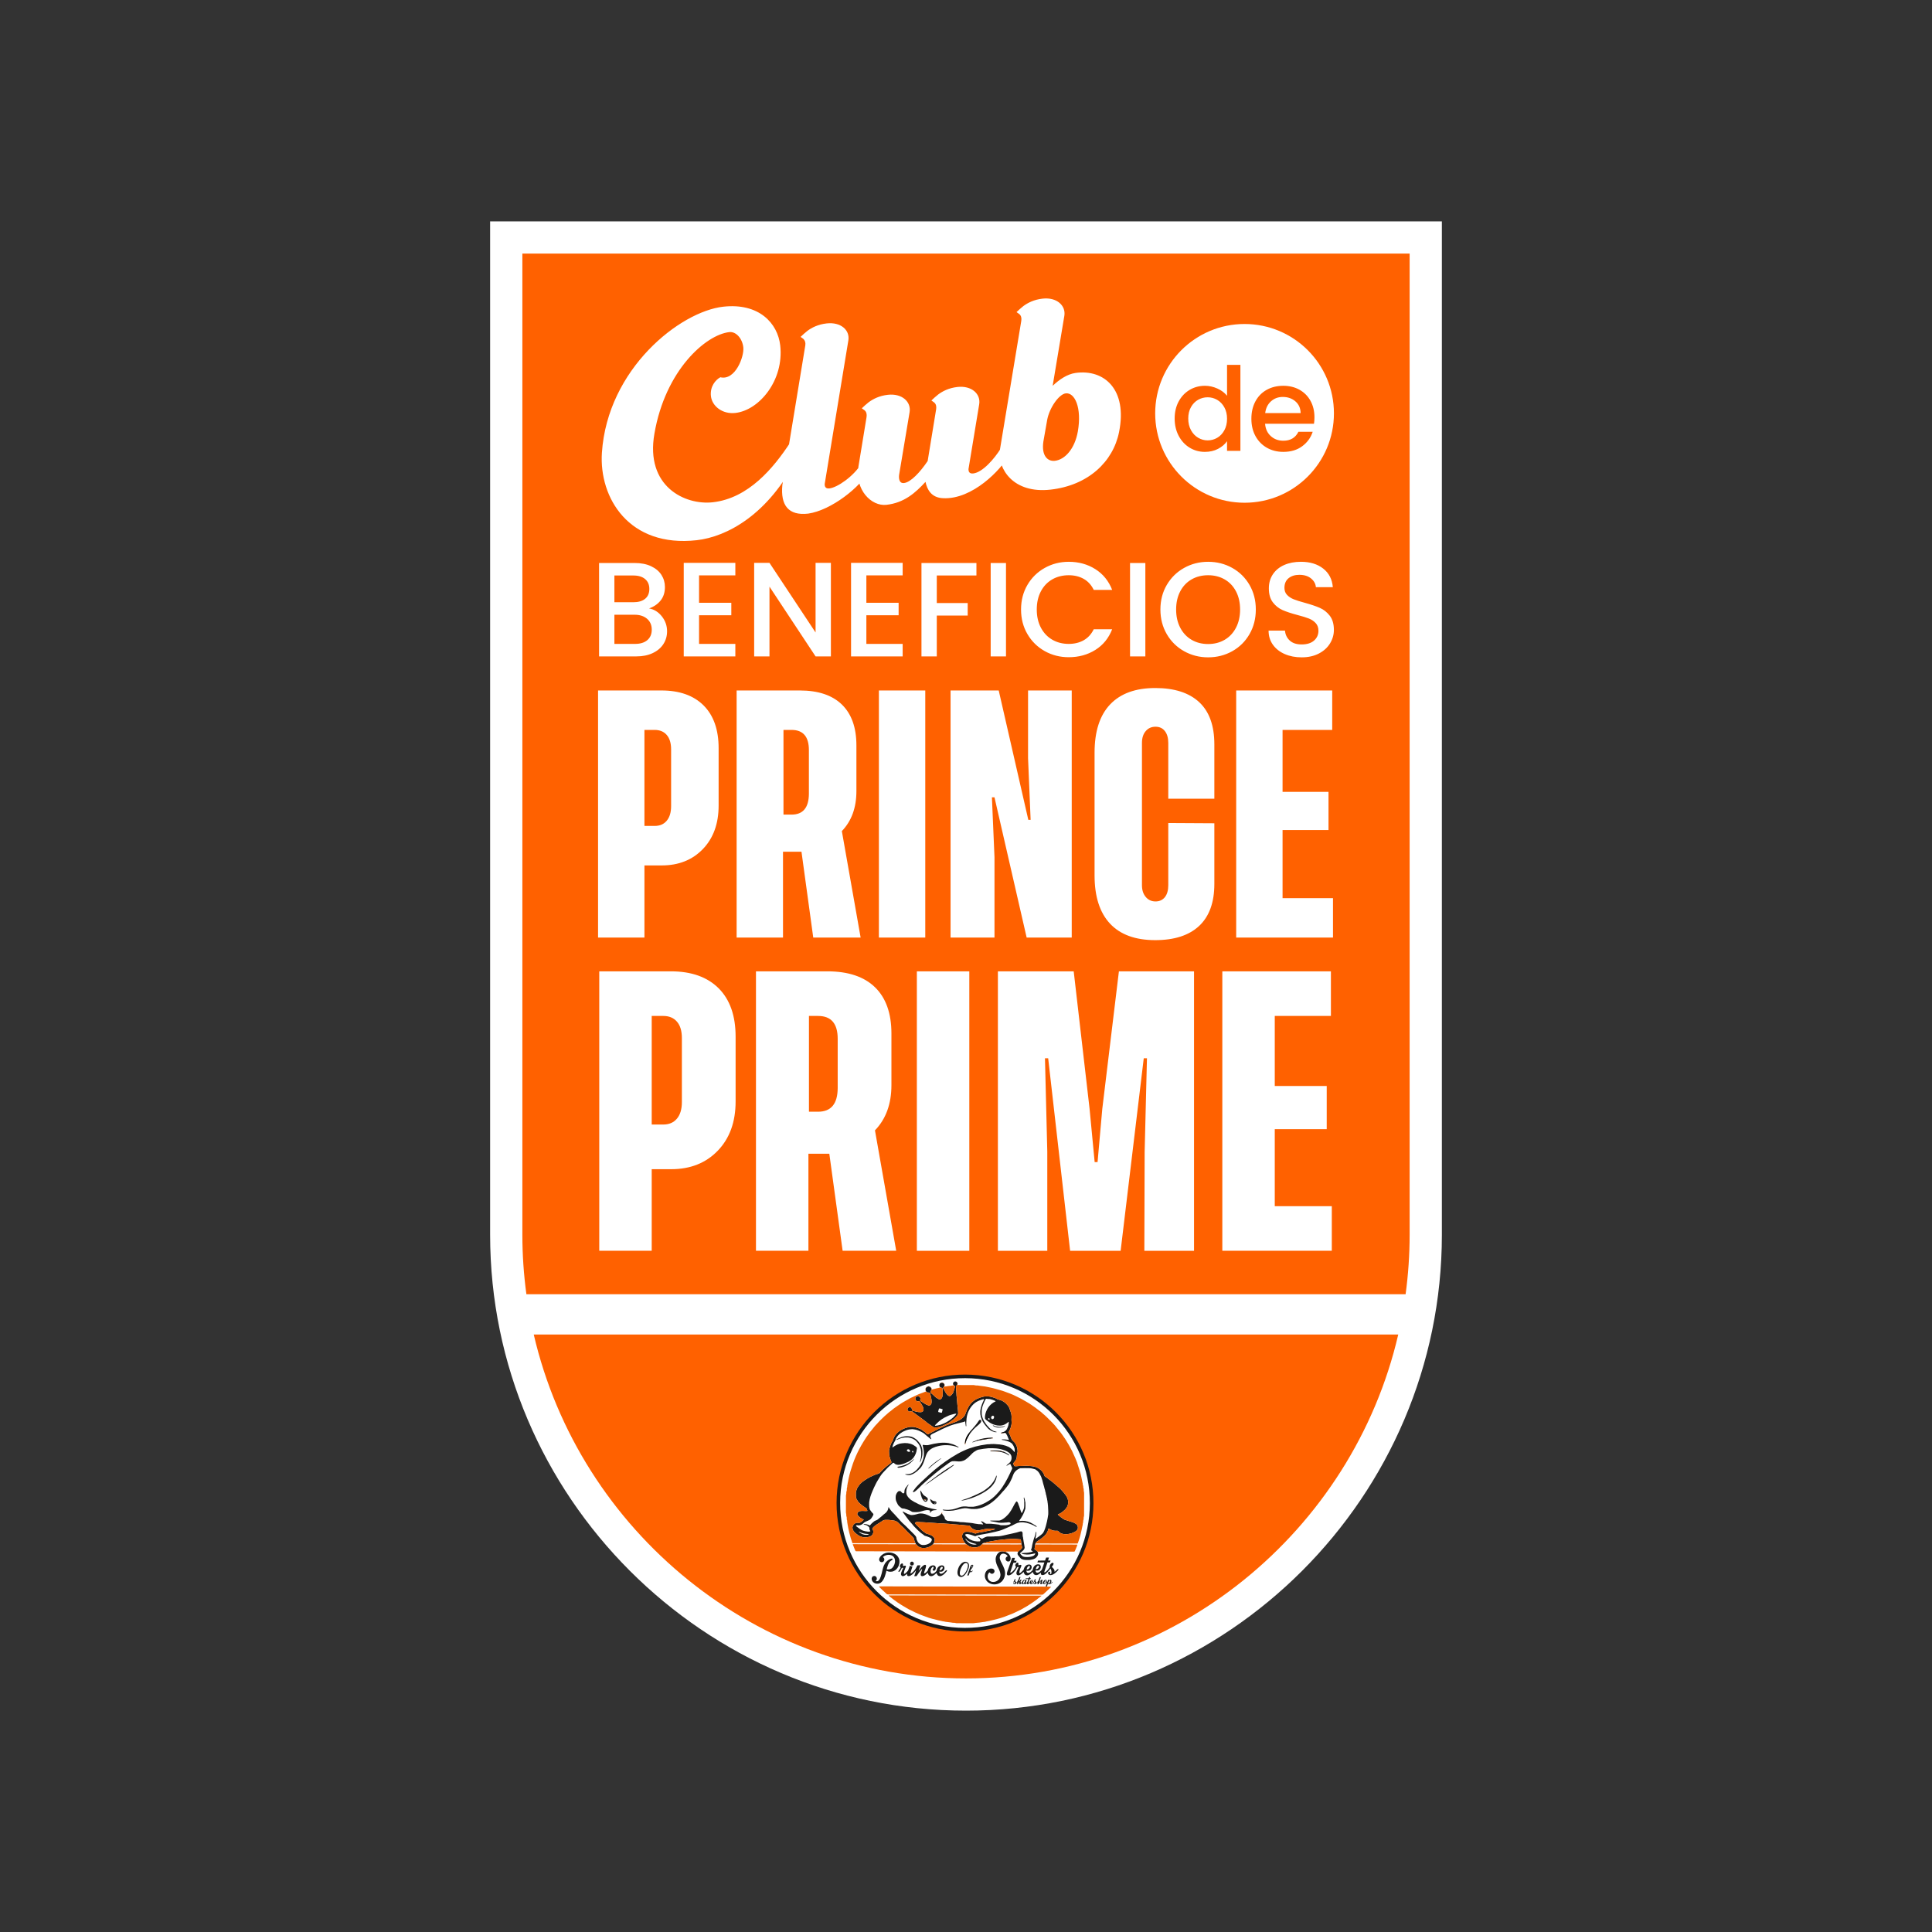 <?xml version="1.0" encoding="UTF-8"?>
<!DOCTYPE svg PUBLIC "-//W3C//DTD SVG 1.1//EN" "http://www.w3.org/Graphics/SVG/1.1/DTD/svg11.dtd">
<!-- Creator: CorelDRAW -->
<svg xmlns="http://www.w3.org/2000/svg" xml:space="preserve" width="173.397mm" height="173.397mm" version="1.1" style="shape-rendering:geometricPrecision; text-rendering:geometricPrecision; image-rendering:optimizeQuality; fill-rule:evenodd; clip-rule:evenodd"
viewBox="0 0 17339.72 17339.72"
 xmlns:xlink="http://www.w3.org/1999/xlink"
 xmlns:xodm="http://www.corel.com/coreldraw/odm/2003">
 <rect x="0" y="0" width="17339.72" height="17339.72" fill="#333333" stroke="none"/>
 <defs>
  <style type="text/css">
   <![CDATA[
    .fil7 {fill:none;fill-rule:nonzero}
    .fil2 {fill:#1A1A1A}
    .fil1 {fill:#FF6100}
    .fil0 {fill:white}
    .fil6 {fill:black;fill-rule:nonzero}
    .fil4 {fill:#1A1A1A;fill-rule:nonzero}
    .fil5 {fill:#ED6000;fill-rule:nonzero}
    .fil9 {fill:#FF6100;fill-rule:nonzero}
    .fil3 {fill:white;fill-rule:nonzero}
    .fil8 {fill:white;fill-rule:nonzero}
   ]]>
  </style>
 </defs>
 <g id="Camada_x0020_1">
  <g id="_2885569190320">
   <path class="fil0" d="M4398.88 1986.67l8541.96 0 0 9095.39c0,2349.07 -1921.91,4270.99 -4270.95,4270.99l-0.06 0c-2349.01,0 -4270.95,-1921.89 -4270.95,-4270.99l0 -6836.6 0 -2258.79z"/>
   <path class="fil1" d="M4688.22 2276.02l0 1953.12 0 6852.92c0,180.87 12.48,358.95 36.17,533.61l7890.94 0c23.67,-174.66 36.17,-352.74 36.17,-533.61l0 -8806.04 -7963.28 0z"/>
   <path class="fil1" d="M4790.46 11977.35c409.16,1762.23 1997.61,3086.35 3879.43,3086.35 1881.82,0 3470.22,-1324.09 3879.37,-3086.35l-7758.8 0z"/>
   <g>
    <path class="fil2" d="M8662.93 12336.91c636.63,1.09 1151.85,518.06 1150.76,1154.7 -1.08,636.64 -518.06,1151.86 -1154.69,1150.77 -636.64,-1.08 -1151.86,-518.06 -1150.77,-1154.7 1.08,-636.64 518.06,-1151.85 1154.7,-1150.77z"/>
    <path class="fil0" d="M8662.87 12369.03c618.9,1.06 1119.76,503.63 1118.7,1122.53 -1.05,618.89 -503.62,1119.76 -1122.52,1118.7 -618.9,-1.05 -1119.76,-503.63 -1118.7,-1122.52 1.05,-618.9 503.62,-1119.76 1122.52,-1118.71z"/>
    <g>
     <path class="fil3" d="M8835.29 12579.65c4.5,-8.8 7.46,-19 14.95,-25.78 6.67,0.03 13.16,2.29 19.89,2.02 14.23,-0.64 27.62,4.77 41.08,8.55 8.59,2 15.71,7.49 24.05,10.15 -0.04,0.77 -0.15,2.3 -0.2,3.07 -52.66,23.34 -89.16,77.02 -94.74,133.89 0.06,7.29 -0.42,14.67 0.52,21.91 8.77,12.29 22.49,19.32 34.11,28.45 9.42,7.99 21.22,12.19 31.57,18.74 28.11,11.82 59.81,18.76 90.05,11.66 20.65,-5.05 39.11,-16.76 54.5,-31.18l2.78 0.56c0.74,23.67 -7.85,46.62 -18.61,67.36 -10.3,16.08 -28.97,24.86 -47.09,28.91 -0.68,0.22 -2.07,0.71 -2.76,0.93 -0.07,1.17 -0.2,3.53 -0.29,4.7 12.87,-0.55 25.55,-3.23 38.47,-3.56 13.71,15.11 20.8,34.97 28.15,53.73 1.03,3.2 4.95,7.96 1.24,10.71 -8.19,-4.83 -17.79,-2.83 -26.67,-4.92 -11.17,-1.66 -22.54,-1.34 -33.78,-1.47 -0.27,1.12 -0.8,3.4 -1.07,4.52 31.04,5.04 63.36,11.64 88.78,31.24 13.14,14.05 21.35,31.84 26.35,50.24 0.47,9.3 0.67,18.64 0.37,27.93 -2.01,-0.4 -3.55,-1.42 -4.63,-3.1 -12.69,-17.35 -29.96,-30.79 -47.98,-42.21 -34.11,-16.57 -72.14,-23.6 -109.83,-24.76 -17.51,-2.73 -35.31,-1.65 -52.95,-1.35 -12.37,2.69 -25.18,0.55 -37.61,3 -68.93,8.78 -137.13,25.98 -200.53,54.8 -39.95,17.44 -77.66,39.5 -114.46,62.73 -68.16,43.54 -132.61,92.85 -192.43,147.2 -11.12,8.64 -20.24,19.47 -31.07,28.41 -10.17,8.29 -18.71,18.37 -28.75,26.8 -14.47,11.97 -26.77,26.21 -40.68,38.78 -16.7,15.73 -31.74,33.24 -44.73,52.14 -3.55,5.32 -8.06,10.79 -7.43,17.61 8.72,1.52 15.79,-4.5 22.27,-9.35 20.85,-16.45 38.73,-36.23 57.64,-54.79 75.83,-68.85 153.79,-135.85 237.97,-194.42 11.36,-6.87 21.65,-16.39 35.1,-18.93 26.41,-3.36 52.74,5.37 79.11,1.06 13.48,-3.33 27.07,-7.22 38.63,-15.21 15.74,-11.13 30.38,-23.8 43.5,-37.93 12.74,-13.69 25.81,-27.62 42.24,-36.94 10.72,-6.16 21.22,-13.74 33.78,-15.44 29.07,-4.57 58.05,-10.13 87.42,-12.24 46.09,-1.11 93.3,0.09 136.88,16.71 21.1,6.79 42.26,16.37 57.33,33.11 15.83,17.18 16.44,44.12 6.71,64.44 -6.69,15.27 -21.9,23.57 -33.48,34.59 -2.28,2.69 -6.5,4.56 -6.07,8.71 11.91,-3.2 21.33,-12.64 32.8,-17.32 6.68,6.08 7.72,15.82 12.19,23.38 3.26,6.85 9.58,14.7 5.06,22.45 -25.49,56.77 -52.92,112.98 -87.85,164.64 -8.68,13.06 -18.66,25.21 -28.51,37.38 -25.57,29.7 -52.85,58.73 -86.36,79.61 -43.37,28.76 -92.23,50.65 -144.16,57.47 -14.75,0.55 -29.52,0.44 -44.25,-0.05 -27.15,-4.4 -55.94,-4.64 -82.02,5.18 -26.97,10.05 -54.66,19.83 -83.61,21.63 -21.73,3.26 -43.55,-0.29 -65.29,-0.99 -1.43,5.43 6.61,5.49 10.05,7.5 23.29,3.64 47.27,5.07 70.77,1.87 14.66,0.02 28.67,-4.81 43.05,-7.02 31.72,-7.17 63.63,-19.37 96.65,-13.86 11.63,1.57 23.27,3.14 34.77,5.5 17.62,0.64 35.37,1.47 52.93,-0.51 69.37,-10.11 130.65,-50.19 179.25,-99.19 12.32,-12.72 25.52,-24.71 36.39,-38.78 8.43,-10.65 17.94,-20.33 27.28,-30.16 13.25,-14.86 25.29,-30.74 37.02,-46.8 14.07,-18.72 23.47,-40.37 33.18,-61.52 7.56,-16.47 11.41,-34.63 21.84,-49.7 12.77,-17.9 31.21,-31.47 52.02,-38.59 26.48,-1.22 53,-1.08 79.52,-0.73 19.01,0.19 37.55,5.1 55.67,10.47 7.72,5.14 15.41,10.5 22.31,16.76 11.89,11.74 19.52,26.86 26.67,41.75 7.38,11.85 8.73,26.08 14.29,38.74 4.51,20.96 11.26,41.35 16.9,62.01 1.61,12.85 8.41,24.3 9.36,37.29 2.53,8.77 6.07,17.3 6.16,26.6 2.88,9.16 6,18.29 6.62,27.98 2.82,6.57 4.22,13.39 4.34,20.57 2.19,8.5 3.99,17.1 4.15,25.93 2.79,8.84 1.07,18.24 3.55,27.16 1.17,26.46 3.56,52.9 2.34,79.41 -2.86,21.66 -6.74,43.21 -11.48,64.53 -6.65,27.5 -12.83,55.42 -24.27,81.41 -4.39,9.29 -8.69,18.96 -16.01,26.37 -16.75,16.77 -37.02,29.3 -56.05,43.2 -1.9,1.39 -5.69,4.39 -7.27,0.98 4.07,-19.14 8.5,-38.34 7.19,-58.06 -1.15,-0.33 -3.47,-1 -4.62,-1.33 -1.52,13.22 -3.15,26.67 -8.12,39.16 -9.91,24.36 -15.92,50.05 -22.41,75.48 -2.74,14.87 -3.87,30.15 -10.43,44.03 -5.41,10.48 13.34,9.87 14.45,18.44 -24.08,7.62 -49.19,11.18 -74.39,11.67 -8.48,1.73 -17.11,1.6 -25.73,1.56 0.05,1.17 0.13,3.49 0.17,4.66 9.58,3.51 19.56,6.95 29.91,6.57 30.89,5.46 62.08,-1.64 91.96,-9.12 0.91,12.1 -10.39,19.99 -20.04,24.68 -21.22,9.1 -44.78,9.86 -67.5,8.74 -7.97,-0.11 -15.54,-2.88 -22.98,-5.37 -7.83,-5 -13.49,-12.71 -19.9,-19.31 -2.65,-3.14 -7.1,-8.02 -3.32,-11.95 11,-10.98 24.72,-19.32 33.69,-32.31 2.83,-5.72 6.14,-11.83 5.15,-18.43 -1.45,-17.91 -6.3,-35.32 -8.92,-53.03 -0.59,-12.02 -4.88,-23.4 -5.12,-35.43 -5.5,-13.06 -2.89,-27.32 -4.06,-41.06 -1.21,-5.32 -4.29,-10.89 -9.34,-13.26 -14.86,-1.68 -28.28,6.4 -42.44,9.44 -27.63,6.38 -55.18,13.22 -83.01,18.74 -25.89,5.92 -51.72,12.63 -78.15,15.41 -11.71,0.76 -23.43,0.23 -35.11,0.89 -19.75,3.28 -39.75,0.09 -59.58,1.49 -21.33,-0.54 -39.61,11.75 -57.6,21.41 -11.06,-6.18 -20.89,-14.63 -32.81,-19.24l-2.03 0.68c0.18,0.97 0.53,2.93 0.7,3.91 6.83,6.77 14.86,12.54 20.26,20.68 -0.01,5.34 0.68,12.12 -4.07,15.82 -30.5,3.79 -62.2,-2.18 -89.25,-16.89 -16.47,-11.97 -34.82,-23.97 -44.26,-42.49 11.23,-9.56 26.35,-5.52 39.35,-2.89 18.32,2.83 34.65,12.2 52.61,16.38 15.96,-7.85 33.54,-10.87 50.84,-14.18 43.29,-6.66 86.34,-15.66 129.04,-25.68 24.08,-5.41 48.14,-11.49 70.83,-21.29 23.25,-9.99 46.65,-19.6 69.54,-30.36 19.98,-7.72 37.51,-20.6 57.99,-27.19 35.11,-11.6 73.5,-5.79 107.73,6.1 13.19,3.91 25.37,10.16 38.04,15.48 8.82,4.36 16.52,10.89 25.85,14.28l1.95 -0.61c-2.35,-10.27 -14.4,-14.14 -22.32,-19.56 -11.05,-7.77 -23.36,-13.22 -35.03,-19.89 -30.34,-13.1 -64.35,-19.19 -97.07,-12.97l-2.51 -0.6 -0.66 -2.48c25.05,-32.26 44.26,-69.21 55.19,-108.63 1.75,-17.55 1.05,-35.22 0.55,-52.82 0.28,-6.14 -3.51,-11.44 -3.88,-17.47 -0.24,-10.78 -4.27,-20.92 -8.09,-30.82 -0.78,1.04 -2.33,3.11 -3.1,4.15 2.48,10.16 1.91,20.69 4.19,30.87 -0.35,23.81 3.56,48.66 -5.25,71.43 -3.88,11.7 -10.15,22.39 -15.14,33.65 -1.96,0.17 -3.35,-0.56 -4.14,-2.22 -4.78,-9.39 -6.93,-19.82 -10.84,-29.56 -5.06,-10.92 -6.54,-23.11 -12.04,-33.85 -6.21,-13.06 -6.86,-30.33 -20.14,-38.83 -8.91,6.7 -14.12,16.91 -19.77,26.26 -18.76,34.48 -35.47,71.29 -64.22,98.93 -14.36,15.37 -30.74,28.96 -49.16,39.22 -8.83,4.29 -18.27,8.2 -28.23,8.21 -24.18,0.47 -48.38,-0.1 -72.54,-0.12 -2.38,-0.49 -3.18,2.13 -3.85,3.81 17.64,5.57 36.34,5.54 54.17,10.34 27.66,8.24 56.94,6.03 85.3,3.59 11.37,0.46 22.51,-3.74 33.88,-1.89 3.44,1.86 6.88,3.88 9.85,6.49 0.44,2.12 0.53,4.31 0.26,6.51 -5.91,6.73 -15.3,7.93 -23.47,10.01 -18.67,4.98 -38.16,3.14 -57.24,3.39 -8.85,0.43 -17.02,-2.92 -25.14,-5.83 -23.14,-3.46 -46.45,-5.13 -69.7,-7.53 -14.59,-0.25 -29.21,0.54 -43.79,-0.39 -11.32,-2.47 -18.59,-12.48 -28.87,-17.12 -5.08,-2.19 -10.52,-6.06 -16.18,-4.68l-0.45 2.49c5.22,9.04 15.5,14.91 18.55,25.14 -3.44,1.36 -7.26,0.54 -10.75,-0.02 -9.47,-2.51 -19.36,-0.96 -28.97,-1.97 -11.23,-2.14 -22.76,-2.22 -33.93,-4.78 -33.02,-8.47 -67.27,-7.51 -100.75,-12.47 -10.93,-0.53 -21.89,-0.64 -32.77,-1.27 -13.18,-4.33 -27.18,-2.96 -40.67,-5.57 -23.34,0.2 -46.2,-5.34 -69.54,-4.96 -10.05,-2.66 -19,-9.48 -25.54,-17.46 -1.76,-5.92 -1.73,-12.41 -4.96,-17.81 -5.4,-10.25 -14.17,-18.13 -20.23,-27.9 0.21,-3.95 0.55,-7.9 0.4,-11.83 -0.86,0.02 -2.61,0.01 -3.47,0.04 -0.51,0.94 -1.53,2.89 -2.06,3.86 -6.43,16.41 -22.94,25.97 -38.96,31.22 -21.54,6.83 -46.58,8.49 -66.57,-3.67 -6.97,-4.8 -15.31,-6.74 -22.84,-10.37 -25.15,-11.33 -53.78,-16.9 -81.02,-10.21 -23.68,6.3 -48.12,15.33 -72.9,9.94 -7.26,-5 -16.67,-5.04 -24.08,-9.82 -11.72,-4.83 -22.63,-11.19 -33.82,-17.1 -2.85,-1.18 -5.58,-3.55 -8.85,-2.82 -1.55,1.96 0.9,4.22 1.73,5.98 17.48,23.09 33.73,47.05 51.6,69.85 10.69,12.09 20.29,25.16 31.58,36.75 14.87,20.32 33.94,36.85 51.29,54.94 5.27,5.77 11.97,9.96 17.48,15.48 12.41,12.88 28.92,20.7 41.84,33.02 16.68,5.13 33.45,10.26 49.27,17.77 7.51,3.06 14.08,9.13 16.89,16.79 -0.13,12.7 -8.5,23.97 -17.99,31.75 -20.02,13.92 -45.27,20.3 -69.49,17.37 -16.21,-2.79 -30.01,-14.32 -39.13,-27.58 -6.36,-11.81 -11.92,-24.6 -12.85,-38.12 -0.61,-4.48 -2.48,-8.77 -5.28,-12.28 -12.4,-16.14 -27.53,-29.84 -41.9,-44.15 -16.76,-15.64 -31.96,-32.78 -48.45,-48.66 -20.64,-18.28 -41.08,-37.08 -58.42,-58.57 -8.24,-8.01 -14.74,-17.63 -23.23,-25.39 -7.27,-6.79 -13.09,-14.86 -19.86,-22.07 -18.65,-18.36 -37.14,-37.6 -49.71,-60.74 -0.95,-0.2 -2.87,-0.63 -3.82,-0.83 -0.59,23.36 -14.23,45.22 -33.46,58.04 -10.5,6.87 -18.25,16.95 -28.4,24.24 -11.78,8.7 -22.46,18.76 -33.96,27.81 -10.1,7.8 -23.69,8.97 -33.46,17.39 -11.21,9.45 -22.97,18.55 -31.87,30.37 -1.84,1.96 -3.39,4.5 -5.93,5.67 -16.5,-8.82 -35.53,-13.78 -54.19,-12.86 -2.79,3.93 3.22,5.77 6.04,6.06 18.11,1.65 34.34,11.98 45.07,26.33 0.68,5.61 -1.23,11.46 1.19,16.9 0.89,5.83 6.49,9.86 6.99,15.64 -6.87,4.54 -15.37,2.87 -23.12,3.06 -14.71,-1.04 -29.03,-4.82 -43.09,-9.02 -20.35,-8.23 -38.14,-21.35 -55.1,-35.03 -2.82,-2.39 -5.89,-4.6 -7.94,-7.72 3.88,-8.42 15.2,-5.27 22.4,-3.89 14.11,0.14 28.12,-5.49 38.96,-14.51 6.94,-5.57 12.65,-12.76 20.63,-16.94 14.87,-7.44 31.37,-11.67 45.1,-21.3 10.26,-8.29 17.04,-19.95 23.61,-31.16 2.93,-5.98 7.29,-12.24 5.58,-19.22 -10.98,-10.51 -20.34,-22.54 -28.87,-35.1 -6.17,-8.75 -5.57,-20.01 -8.51,-29.95 -0.84,-13.25 -0.62,-26.57 -0.16,-39.84 4.06,-34.77 15.95,-67.98 29.52,-100.06 8.69,-22.31 19.88,-43.52 30.21,-65.09 5.49,-11.57 11.98,-22.64 18.8,-33.49 12.65,-21 24.81,-42.53 40.69,-61.32 10.29,-13.03 23.38,-23.5 33.98,-36.26 16.15,-18.5 35.35,-33.9 53.1,-50.72 4.09,-2.65 7.62,-9.11 13.18,-7.07 7.01,3.55 11.13,11.26 18.85,13.64 12.89,6.29 27.75,4.88 41.47,2.74 25.02,-4.62 48.54,-14.89 71.48,-25.63 18.58,-8.89 34.39,-22.62 47.62,-38.29 15.78,-21.79 26.38,-47.63 28.48,-74.57 0.14,-5.23 4.64,-12.11 -1.21,-15.77 -9.28,-10.39 -22.12,-16.09 -33.34,-23.9 -30.49,-14.91 -65.84,-18.62 -99.13,-13.04 -25.19,1.85 -48.95,13.16 -69.66,27.15 -5.27,3.1 -9.74,8.68 -16.1,9.05 4.15,-22.1 14.32,-42.86 26.39,-61.7 1.51,-9.38 5.81,-18.01 10.75,-26.01 18.42,-29.12 47.36,-50.67 79.53,-62.47 20.09,-9.19 42.29,-12.11 64.15,-13.14 10.4,2.05 21.06,2.4 31.44,4.87 25.8,7.02 49.82,19.34 72.25,33.73 14.05,12.43 27.92,25.2 43.2,36.15 7.59,5.34 13.29,13.52 22.45,16.43 -1.26,-9.99 -10.04,-18.02 -9.14,-28.41 2.57,-14.57 17.99,-20.27 29.79,-25.79 50.1,-23.94 99.23,-50.29 151.4,-69.61 39.06,-14.22 79.89,-22.67 120.11,-32.74 4.11,-1.34 7.65,-4 11.8,-5.3 -0.15,14.51 3.82,28.54 5.14,42.89 0.79,0.71 2.4,2.15 3.2,2.86 2.81,-5.34 0.95,-11.84 1.11,-17.65 -1.32,-17.75 2.09,-35.23 2.56,-52.94 5.88,-53.34 32.13,-104.9 73.99,-138.94 20.32,-15.27 44.03,-25.43 68.35,-32.39 4.86,-1.34 9.81,-2.5 14.91,-2.23 0.39,4.13 -2.13,7.62 -3.61,11.26 -12.35,24.82 -22.53,50.99 -27.72,78.29 -4.26,15.12 -2.86,31.07 -2.26,46.57 3.47,10.61 3.38,22.11 8.09,32.34 5.34,11.82 8.66,24.57 15.48,35.73 11.39,18.84 25.65,35.73 39.86,52.45 10.25,12.78 24.78,20.88 38.5,29.37 13.93,5.3 29.24,12.85 44.26,9.7l-0.28 -2.61c-10.22,-3.83 -21.46,-4.78 -31.12,-10.14 -16.81,-8.91 -32.29,-20.79 -43.77,-36.07 -16.03,-15.62 -27.87,-34.71 -39.72,-53.53 -6.74,-11.05 -10.69,-23.44 -14.4,-35.77 -5.94,-16 -4.7,-33.31 -4.64,-50.02 -0.35,-30.3 12.51,-58.47 24.45,-85.64zm-52.27 173.32l0 0c-17.07,28.39 -40.26,52.31 -61.41,77.58 -19.35,19.09 -34.72,41.87 -46.22,66.43 -10.59,20.1 -15.57,43.29 -14.95,65.97 1.06,-0.35 3.18,-1.05 4.24,-1.38 1.85,-6.05 2.72,-12.34 3.7,-18.54 11.01,-34.74 28.09,-68.01 52.63,-95.17 18.61,-24.02 41.94,-43.76 65,-63.33 8.85,-8.66 20.19,-17.63 20.99,-30.97 1.62,-5.85 -4.49,-11.16 -10.1,-10 -6.58,-1.29 -10.69,4.73 -13.88,9.41zm127.19 39.32l0 0c0.55,1.15 1.62,3.45 2.17,4.6 10.97,7.57 23.92,11.21 36.68,14.61 23.18,3.38 47.21,0.08 68.82,-9 0.49,-1.08 1.49,-3.24 2,-4.32 -11.29,1.7 -21.94,6.21 -33.29,7.49 -20.54,2.02 -41.67,-0.2 -60.87,-7.96 -5.23,-1.65 -9.84,-5.8 -15.51,-5.42zm-866.03 128.14l0 0 1.21 2.35 2.38 0.58c18.81,-9.14 38.61,-16.7 59.32,-20.11 15.47,-3.17 31.36,-2.04 47.04,-1.77 12.23,1.32 23.79,5.89 35.36,9.84 12.02,6.75 25.19,12.45 34.16,23.38 14.11,16.05 29.29,32.64 34.98,53.78 2.43,9.03 7.12,17.54 7.13,27.13 3.3,15.9 2.22,32.22 2.03,48.36 0.05,21.66 -9.52,42.25 -12.36,63.11 2.55,-6.2 7.68,-11.05 9.66,-17.58 6.43,-19.07 12.76,-38.56 13.75,-58.78 0.02,-16.7 1.62,-33.76 -2.59,-50.11 -4.42,-13.72 -7.88,-28.12 -16.58,-39.91 -14.14,-20.07 -29.19,-40.99 -51.56,-52.53 -18.79,-13.32 -42.23,-18.49 -65,-18.08 -35.17,-0.84 -69.45,12 -98.93,30.34zm693.74 17.09l0 0c-4.17,2.09 -9.7,3.07 -11.89,7.7 4.35,-0.23 8.68,-1.09 12.72,-2.78 10.15,-4.11 20.68,-7.05 31.02,-10.66 17.19,-3.1 33.91,-8.46 51.21,-11.21 9.61,-1 19.04,-3.33 28.67,-4.44 18.55,-1.36 36.73,-6.25 55.37,-6.77 2.76,-0.15 5.52,-0.57 8.23,-1.27 -1.34,-2.3 -3.94,-3.63 -6.55,-3.08 -14.21,-3.75 -29.34,-1.44 -43.81,-0.25 -43.28,3.09 -84.95,16.66 -124.97,32.76zm-399.19 30.27l0 0c-11.29,3.27 -23.13,2.94 -34.76,2.4 -7.16,-0.04 -13.97,-3.41 -21.17,-2.25 -3.7,3.7 -0.02,8.79 0.37,13.07 7.13,28.54 10.88,58.12 7.91,87.53 -5.03,35.52 -19.94,69.34 -42.1,97.52 -21.35,28.05 -48.94,54.95 -84.65,62.37 -12.77,3.4 -26.02,2.08 -39.02,1.53 0.3,1.06 0.92,3.16 1.23,4.19 12.2,4.22 25.25,6.65 38.14,4.53 26.86,-4.57 49.75,-20.96 70.22,-38.04 15.37,-13.51 30.5,-27.95 40.6,-45.99 13.18,-23.16 20.84,-48.83 29.41,-73.9 5.99,-19.62 12.45,-39.97 26.63,-55.38 22.46,-24.94 54.76,-38.31 86.77,-45.96 55.08,-14.35 114.12,-11.62 168.03,6.12 5.63,1.49 10.92,6.13 16.91,4.91l0.2 -2.81c-6.9,-5.95 -15.99,-8.35 -23.49,-13.4 -20.79,-10.48 -43.21,-17.43 -65.88,-22.37 -58.74,-9.88 -118.29,1.72 -175.35,15.93zm554.55 52.62l0 0c-0.33,0.97 -1.02,2.91 -1.38,3.88 27.19,-0.17 54.23,2.59 81.25,5.24 23.22,4.94 46.64,11.28 67.02,23.88 6.34,2.7 10.9,9.8 18.47,8.86 -5.24,-9.57 -14.99,-15.28 -24.19,-20.49 -7.03,-3.52 -13.5,-8.43 -21.31,-10.04 -3.22,-1.79 -6.6,-3.34 -10.15,-4.25 -17.02,-4.12 -34.37,-7.64 -51.95,-7.51 -19.23,-0.12 -38.61,-1.11 -57.76,0.43zm-464.4 78.48l0 0c-33.66,21.27 -64.07,47.28 -92.95,74.61 -2.43,1.74 -2.88,4.7 -3.55,7.39 3.16,-0.79 5.66,-2.91 8,-5.04 27.54,-25.02 56.26,-48.71 86.42,-70.47 4.86,-3.35 8.53,-8.42 14.19,-10.55 2.81,-1.1 5.92,-2.51 6.08,-5.98 -7.09,1.07 -11.6,7.56 -18.19,10.04zm-256.44 21.18l0 0c-34.12,25.18 -75.67,38.95 -117.46,44.29 0.11,1.04 0.32,3.16 0.41,4.2 2.82,3.96 7.39,5.47 12.09,4.53 50.54,-5.79 99.42,-30.7 131,-71.04 2.15,-3.48 3.35,-7.43 5.41,-10.96 -10.79,9.34 -19.54,20.92 -31.45,28.98zm381.54 28.89l0 0c-12.93,7.71 -25.82,15.46 -38.57,23.45 -59.69,37 -115.34,79.94 -171.28,122.29 -9.64,8.13 -20.8,14.45 -29.47,23.71 -8.3,8.48 -19.02,13.96 -28.13,21.45 17.34,-12.82 36.48,-22.9 53.64,-36.01 42.84,-30.93 86.04,-61.41 130.52,-90 29.75,-18.43 57.43,-39.82 85.91,-60.07 2.39,-1.85 4.84,-3.99 5.22,-7.19 -2.76,0.33 -5.54,0.77 -7.84,2.37zm386.9 96.12l0 0c-8.36,32.4 -28.43,59.92 -50.16,84.73 -16.26,17.06 -35.01,31.54 -54.31,44.97 -21.71,15.53 -46.33,26.27 -70.26,37.84 -37.26,17.12 -74.91,33.84 -114.28,45.52 -9.15,1.39 -17.21,6.19 -25.79,8.94 18.79,1.56 36.45,-5.9 54.54,-9.53 36.98,-10.01 72.91,-23.73 107.34,-40.45 35.62,-18.09 70.88,-38.04 100.45,-65.26 22.93,-21.38 42.23,-47.42 51.91,-77.52 2.38,-10.03 5.64,-20.16 4.6,-30.58 -1.01,0.33 -3.03,1.01 -4.04,1.34zm-808.53 102.4l0 0c-11.28,12.2 -15.99,29.06 -15.45,45.4 0.55,4.44 -3.7,7.28 -6.7,9.77 -11.03,2.12 -16.9,-9.52 -23.98,-15.65 -5.09,-6.44 -14.21,-5.04 -21.28,-3.86 -13.88,8.85 -21.33,24.89 -25.33,40.3 -1.93,19.81 -2.19,41.35 8.2,59.08 4.62,8.09 7.55,17.11 12.75,24.91 7.97,10.3 18.69,17.94 28.57,26.28 7.47,5.75 17.14,5.66 26.11,6.29 18.39,4.39 36.62,10.03 53.56,18.53 7.37,3.53 13.47,9.63 21.6,11.54 21.99,2.43 44.29,1.54 66.07,-2.2 24.89,-5.72 49.38,-17.58 75.52,-14.29 6.45,0.78 14.66,2.34 16.7,9.59 -1.16,5.27 -3.13,10.39 -3.5,15.85 8.8,-3.98 11.45,-15.22 20.44,-19.24 11.56,-5.04 24.32,-6.96 36.89,-6.7 2.47,0.4 4.44,-0.94 6.05,-2.66 -17.52,-6.99 -36.86,-7.39 -54.78,-13.19 -10.13,-4.26 -21.39,-4.03 -31.43,-8.49 -25.94,-6.27 -50.07,-17.73 -74.68,-27.66 -14.47,-7.47 -29.1,-14.6 -43.57,-22.07 -12.42,-9.18 -27.58,-14.57 -37.96,-26.38 -13.71,-11.93 -25.41,-26.74 -30.75,-44.33 -3.73,-23.96 -0.35,-49.2 11.83,-70.42 2.65,-5.07 7.14,-9.35 7.82,-15.29 -10.28,5.04 -15.07,16.78 -22.7,24.89zm127.45 30.23l0 0c-0.08,4.88 0.16,9.78 0.88,14.62 3.24,11.55 2.96,23.9 7.89,34.99 3.87,18.25 13.76,35.16 28,47.21 6.02,3.88 14.41,4.8 20.54,0.52 8.07,-6.72 12.7,-18.61 8.33,-28.55 -9.59,-12.96 -25.81,-18.33 -37.25,-29.28 -8.39,-10.28 -15.35,-21.67 -21.58,-33.38 -1.61,-2.7 -2.97,-6.52 -6.81,-6.13zm88.88 76.13l0 0c-0.45,15.08 7.21,29.14 18.28,38.96 5.64,6.24 14.47,7.71 22.49,7.88 7.83,0.26 16.94,-5.98 14.79,-14.75 0.97,-6.62 -5.45,-10.47 -10.97,-11.72 -13.32,-0.55 -26.78,-5.87 -36.37,-15.25 -2.67,-1.82 -4.42,-6.08 -8.22,-5.12z"/>
     <path class="fil3" d="M8427.81 12641.36c11.24,-1.15 22.69,3.24 32.95,7.5 -2.31,10.13 -5.48,20.06 -7.64,30.26 -11.22,1.28 -21.79,-4.45 -32.56,-6.72 -0.51,-10.67 4.71,-20.8 7.25,-31.04z"/>
     <path class="fil3" d="M8560.12 12691c7.38,-1.6 14.74,-3.75 22.36,-3.6 -0.14,4.97 -4.57,8.34 -7.09,12.26 -23.06,28.1 -53.54,49 -85.06,66.55 -30.88,15.8 -64.29,29.12 -99.37,30.06 0.45,-6.87 7.54,-10.9 11.62,-15.93 27.82,-29.38 61.43,-53.48 98.8,-69.19 18.5,-9.5 38.51,-15.59 58.74,-20.15z"/>
     <path class="fil3" d="M8903.9 12708.04c5.35,-4.18 13.96,-2.09 16.78,4.14 4.37,10.91 -3,25.21 -15.55,25.14 -5.22,-2.85 -10.85,-8.05 -10.04,-14.57 0.49,-5.8 3.86,-11.54 8.81,-14.71z"/>
     <path class="fil3" d="M8871.14 12728.46c2.06,-0.31 4.15,-0.35 6.25,-0.08 4.19,2.7 6.22,7.78 3.84,12.41 -3.49,0.62 -7.95,1.89 -10.59,-1.23 -3.93,-2.61 -1.8,-8.11 0.5,-11.1z"/>
     <path class="fil3" d="M8139.63 13014.18c4.12,-6.49 13.6,-9.67 19.92,-4.41 6.27,4.12 12.61,14.33 4.39,19.84 -9.32,2.24 -18.59,-1.62 -24.28,-9.14 -0.41,-2.1 -0.43,-4.19 -0.03,-6.29z"/>
     <path class="fil3" d="M8186.71 13023.75c3.01,-1.34 6.37,-1.02 9.43,0 1.69,4.95 2.12,14.6 -5.78,12.4 -3.44,-3.14 -5.95,-7.83 -3.65,-12.4z"/>
     <path class="fil3" d="M8297.41 13464.49c5.08,-1.19 11.78,-4.88 16.14,-0.15 -2.52,3.02 -6.7,3.61 -10.21,4.71 -1.5,-1.13 -4.46,-3.41 -5.93,-4.56z"/>
     <path class="fil3" d="M8387.51 13494.5c-0.45,-5.7 4.59,-8.3 9.6,-7.36 0.7,5.56 -5.03,7.61 -9.6,7.36z"/>
     <path class="fil3" d="M7707.02 13746.14c10.75,3.09 19.95,9.93 30.94,12.34 19.59,7.76 40.75,8.23 61.41,10.28 -10.17,8.88 -25.05,6.67 -37.52,6.03 -9.19,-2.58 -19.08,-3.61 -27.24,-8.9 -9.64,-5.91 -21.09,-9.93 -27.59,-19.75z"/>
     <path class="fil3" d="M8664.92 13808.9c5.4,1.27 7.74,6.95 11.35,10.62 6.15,8.27 15.88,12.37 24.66,17.18 18.26,10.25 38.48,16.03 58.83,20.45 2.85,-0.04 4.08,1.31 3.73,4.07 -18.32,4.87 -37.28,0.23 -54.42,-6.49 -16.59,-9.84 -31.65,-22.56 -42.33,-38.76 -0.99,-2.28 -1.58,-4.64 -1.82,-7.07z"/>
     <path class="fil3" d="M8379.93 13851.72c94.42,-0.79 188.88,0.23 283.3,0.06 3.66,2.79 7.3,5.62 10.96,8.45 -39.92,1.35 -79.89,0.11 -119.83,0.42 -60.62,-0.13 -121.21,-0.14 -181.82,-0.36 2.45,-2.86 4.91,-5.73 7.39,-8.57z"/>
     <path class="fil3" d="M8813.79 13858.37c1.66,-2.05 3.45,-3.99 5.4,-5.8 21.38,-1.02 42.79,-0.19 64.19,-0.39 87.58,0.1 175.17,0.38 262.77,0.38 7.42,0.32 15.81,-1.5 22.21,3.37 0.15,1.26 0.43,3.75 0.56,4.99 -27.42,1.43 -54.94,0.19 -82.41,0.52 -81.7,-0.11 -163.4,-0.3 -245.1,-0.39 -9.23,-0.26 -18.97,1.42 -27.62,-2.68z"/>
     <path class="fil3" d="M8663.15 14028.41c5.7,-1.43 12.55,-1.06 17.09,3.16 5.97,4.74 6.86,12.98 7.2,20.11 -2.01,25.99 -13.93,50.39 -29.51,70.92 -7.52,8.66 -16.43,19.11 -28.87,19.14 -9.89,-0.17 -14.8,-10.78 -14.94,-19.39 -0.73,-20.52 7.14,-40.25 16.44,-58.16 7.58,-14.21 16.95,-29.54 32.59,-35.78z"/>
     <path class="fil3" d="M8724.89 14052.45c1.33,-0.22 3.98,-0.63 5.3,-0.85 -2.79,7.61 -6.95,14.93 -12.95,20.49 1.47,-6.89 3.96,-13.64 7.65,-19.64z"/>
     <path class="fil3" d="M9309.71 14055.63c3.85,-4.25 11.43,-4.97 14.82,0.16 2.73,3.36 0.47,7.84 -1.06,11.19 -5.27,9.62 -15.68,18.28 -27.27,16.25 0.88,-10.35 6.06,-20.43 13.51,-27.6z"/>
     <path class="fil3" d="M9228.03 14057.7c3.83,-4.25 11.4,-4.97 14.8,0.16 2.73,3.36 0.49,7.82 -1.06,11.19 -5.25,9.62 -15.69,18.26 -27.28,16.27 0.88,-10.35 6.07,-20.46 13.54,-27.62z"/>
     <path class="fil3" d="M8441.89 14069.48c3.48,-4.9 10.04,-10.41 16.15,-6.36 4.86,2.53 3.5,9.22 1.51,13.25 -5.25,9.42 -15.27,18.42 -26.84,16.48 0.15,-8.57 4.51,-16.45 9.18,-23.37z"/>
     <path class="fil3" d="M9186.8 14190.96c2.15,-3.95 5.84,-8.49 10.94,-7.2 4.04,4.4 0.54,10.15 -1.64,14.55 -3.43,5.55 -7.59,12.41 -14.83,12.91 -0.94,-7.24 2.23,-14.06 5.53,-20.26z"/>
     <path class="fil3" d="M9261.25 14183.91c2.85,-1.28 6.4,2 4.87,4.93 -1.82,5.14 -6.93,8.4 -12.36,7.47 0.67,-4.97 3.33,-9.58 7.49,-12.4z"/>
     <path class="fil3" d="M9372.84 14202.91c2.15,-7.63 5.68,-16.11 13.48,-19.43 1.92,0.82 4.76,2.64 3.72,5.2 -2.26,1.85 -5.24,3.06 -6.59,5.82 -0.56,3.57 1.22,7 1.64,10.55 -2.77,3.77 -5.74,9.27 -11.26,8.46 -3.66,-2.48 -1.75,-7.18 -0.99,-10.6z"/>
     <path class="fil3" d="M9414.1 14193.33c2.9,-3.86 6.46,-8.8 12,-7.9 0.63,8.85 -3.49,17.54 -8.85,24.36 -2.01,3.02 -5.68,2.13 -8.63,1.77 -2.11,-6.58 1.92,-12.98 5.48,-18.23z"/>
    </g>
    <g>
     <path class="fil4" d="M8560.68 12403.77c8.3,-8.49 22.62,-5.94 29.67,2.86 2.4,6.62 4.53,14.22 1.07,20.91 -2.77,6.44 -12.8,8.37 -11.97,16.41 0.26,27.07 5.27,53.91 5.53,81.02 3.02,18.53 3.47,37.3 5.52,55.97 1.71,33.25 7.64,66.17 8.99,99.47 0.91,11.02 -4.76,20.97 -11.71,29.01 -15.89,19.67 -36.2,35.07 -56.9,49.37 -18.44,14.54 -40.47,23.16 -61.39,33.33 -19.39,9.35 -40.26,15.23 -61.45,18.73 -12.21,1.21 -26.14,2.65 -36.09,-6.12 -15.39,-12.28 -32.82,-21.63 -48.54,-33.38 -12.17,-12.36 -26.88,-21.62 -40.47,-32.26 -32.35,-23.57 -64.46,-47.45 -96.61,-71.29 -8.69,-8.18 -19.09,6.06 -28.44,0.04 -9.93,-4.34 -16.74,-16.92 -11.53,-27.2 5.41,-12.47 25.66,-15.48 33.68,-4.03 5.45,5.93 3.8,14.32 4.8,21.63 25.71,8.5 52.35,17.57 79.82,15.96 9.67,-0.4 19.75,-5.88 23.28,-15.21 2.96,-14 -2.14,-27.98 -8.52,-40.25 -8.26,-15.01 -17.02,-29.82 -26.49,-44.08 -6.32,0.17 -12.37,2.57 -18.71,2.31 -11.46,-2 -20.8,-13.57 -19.1,-25.38 0.67,-14.81 18.13,-25.52 31.63,-19.51 6.64,3.92 12.59,10.05 14.5,17.71 0.37,6.54 -2.52,12.7 -3.03,19.16 8.08,9.36 19.56,14.79 29.48,21.89 13.81,9.87 29.1,17.63 45.16,23.07 12.27,4.39 23.55,-7.56 26.97,-18.33 4.06,-21.83 -0.96,-44.05 -5.98,-65.33 -2.54,-10.42 -3.58,-21.84 -10.13,-30.75 -6.46,-3.35 -14.64,-0.6 -21.59,-2.84 -3.24,-1.77 -5.93,-4.36 -8.73,-6.71 -2.07,-2.74 -4.03,-5.66 -5.11,-8.93 -0.45,-9.67 -2.52,-21.44 5.57,-28.74 7.3,-6.39 17.82,-12.4 27.62,-7.99 10.28,3.18 18.94,12.69 19.47,23.66 -2.11,9.78 -9.03,18.12 -10.42,28.09 2.11,5.29 7.45,8.23 11.57,11.84 18.2,14.16 32.12,33.77 53.1,44.21 8.23,4.4 18.44,11.38 27.64,5.25 14.1,-8.1 16.53,-25.74 17.82,-40.46 0.03,-19.96 1.41,-40.3 -3.06,-59.91 -5.01,-1.74 -10.24,-2.69 -15.38,-3.9 -4.7,-4.22 -11.12,-8.69 -10.68,-15.8 -0.96,-8.02 0.16,-16.63 6.19,-22.51 6.72,-3.11 14.1,-6.67 21.72,-4.8 9.89,2.66 18.5,12.13 17.07,22.88 0.89,8.28 -5.67,14.01 -10.17,20.01 -3.76,3.93 0.89,8.92 2.43,12.86 11.78,20.57 21.44,43.53 40.31,58.82 7.1,6.38 19.55,7.13 26.17,-0.35 8.18,-8.77 16.92,-17.75 21.11,-29.24 5.8,-18.28 13.36,-36.57 14.63,-55.84 -1.19,-0.58 -3.6,-1.78 -4.79,-2.37 -13.88,-4.16 -17.22,-24.48 -5.53,-32.96zm-132.87 237.59l0 0c-2.54,10.24 -7.76,20.37 -7.25,31.04 10.77,2.27 21.34,8 32.56,6.72 2.16,-10.2 5.33,-20.13 7.64,-30.26 -10.26,-4.26 -21.71,-8.65 -32.95,-7.5zm132.31 49.64l0 0c-20.23,4.56 -40.24,10.65 -58.74,20.15 -37.37,15.71 -70.98,39.81 -98.8,69.19 -4.08,5.03 -11.17,9.06 -11.62,15.93 35.08,-0.94 68.49,-14.26 99.37,-30.06 31.52,-17.55 62,-38.45 85.06,-66.55 2.52,-3.92 6.95,-7.29 7.09,-12.26 -7.62,-0.15 -14.98,2 -22.36,3.6z"/>
     <path class="fil4" d="M8816.37 12538.04c17.09,-7.1 35.9,-4.88 53.91,-5.18 19.68,1.16 38.66,7.37 57.37,13.19 12.29,3.44 21.82,13.2 34.58,15.43 33.57,6.48 63.26,27 84.03,53.8 10.52,12.01 14.33,27.8 19.76,42.4 4.49,11.43 7.38,23.38 10.81,35.13 4.59,22.58 -0.59,45.69 2.2,68.39 2,18.44 -3.69,36.59 -8.75,54.09 -4.11,14.17 -13.54,26.12 -17.42,40.31 5.89,12.66 13.18,24.75 17.37,38.23 5.86,11.58 7.51,25.89 17.9,34.63 9.81,9.4 19.99,18.74 26.77,30.7 12.89,19.69 17.31,43.44 18.33,66.58 0.48,12.88 -6.54,24.59 -6.47,37.42 -0.09,12.39 -1.88,25.04 -7.5,36.2 -6.36,13.08 -17.51,22.85 -25.68,34.62 1.78,7.32 4.86,14.32 8.71,20.77 1.41,1.95 2.93,4.67 5.71,4.72 11.66,0.44 23.3,-0.8 34.92,-1.91 19.81,-0.89 39.72,0.05 59.49,-2.15 14.09,-1.41 28,1.79 42.06,1.95 21.53,0.81 42.85,5.48 62.98,13.14 29.38,14.82 55.93,39.02 65.48,71.45 2.01,8.88 11.02,12.63 17.88,17.23 7.41,4.26 13.58,10.18 20.29,15.41 34.4,23.93 65.16,52.51 96.91,79.72 13.6,11.44 24.11,25.9 36.41,38.62 12.98,16.69 26.99,33.06 35.84,52.44 6.28,19.11 9.84,40.24 3.91,59.91 -5.82,23.37 -22.17,42.58 -40.77,57.14 -12.22,9.32 -24.08,19.86 -38.86,24.95 -3.64,1.85 -8.44,2.6 -10.79,6.23 8.71,8.21 19.1,14.5 27.46,23.19 10.01,7.66 20.57,14.72 31.4,21.19 17.7,6.65 35.91,11.87 53.9,17.71 21.94,6.2 45.48,13.22 60.96,31.09 6.62,10.32 8.06,23.88 5.06,35.67 -6.92,15.64 -22.37,25.22 -37.77,31.13 -19.49,9.53 -41.01,13.67 -62.39,16.08 -23.6,0.82 -49.25,-3.55 -67.07,-20.29 -5.44,-3.79 -9.16,-11.68 -16.69,-10.99 -13.5,0.22 -27.28,0.91 -40.36,-3.13 -13.71,-3.07 -24.69,-12.7 -37.71,-17.18 -4.37,14.12 -7.65,28.93 -16.81,40.95 -12.87,23.45 -35.35,38.67 -55.83,54.82 -13.39,10.21 -29.59,17.22 -40.06,30.87 -6.82,9 -7.5,20.66 -8.95,31.43 -0.95,9.56 -3.3,18.94 -4.22,28.5 8.88,7.1 20.6,10.92 26.63,21.29 5.27,7.4 6.89,16.53 5.44,25.45 -5.58,21.52 -24.58,37.93 -45.9,42.95 -12.81,2.9 -25.6,6.83 -38.85,6.69 -19.78,0.02 -40.41,0.82 -58.92,-7.12 -11.3,-3.7 -17.89,-14.25 -25.31,-22.7 -6.84,-7.01 -13.25,-15.06 -15.84,-24.62 1.05,-6.34 1.66,-13.09 5.56,-18.45 10.49,-14.03 28.56,-21.24 36.27,-37.44 -0.18,-10.06 -5.02,-19.57 -4.83,-29.77 -0.13,-1.24 -0.41,-3.73 -0.56,-4.99 -5.74,-12.75 -1.61,-27.67 -8.39,-40.09 -33.16,-2.36 -66.56,-7.84 -99.85,-3.53 -21.64,0.63 -43.06,4.1 -64.6,5.88 -18.57,3.14 -37.52,3 -55.92,7.19 -37.15,5.81 -74.39,11.97 -110.42,22.95 -3.47,1.08 -6.85,2.44 -9.99,4.24 -1.95,1.81 -3.74,3.75 -5.4,5.8 -15.47,21.24 -42.73,30.93 -68.35,29.56 -20.33,-0.56 -42.21,-4.11 -58.17,-17.69 -4.32,-3.41 -8.65,-6.78 -13.08,-10.01 -3.66,-2.83 -7.3,-5.66 -10.96,-8.45 -12.69,-15.94 -23.88,-33.78 -27.75,-54.06 -1.94,-14.14 0.51,-29.92 11.81,-39.73 7.75,-8.77 19.76,-10.89 30.94,-10.19 25.5,-1.46 50.15,6.98 73.7,15.76 2.2,0.53 4.37,0.34 6.53,-0.61 23.32,-9.1 48.56,-11.09 72.97,-15.77 32.87,-8.38 67.23,-10.99 99.42,-22.09 -3.04,-3.43 -7.72,-4.16 -12,-4.64 -33.03,-2.19 -66.49,-0.84 -98.74,7.21 -20.19,4.21 -41.2,11.22 -61.77,5.02 -16.86,-5.11 -34.54,-12.32 -45.51,-26.82 -3.3,-3.98 -6.01,-8.53 -10,-11.83 -13.2,-4.75 -27.53,-2.17 -41.16,-4.51 -33.38,-3.72 -66.82,-6.69 -100.34,-8.58 -26.82,-3.32 -53.78,-5.04 -80.72,-6.59 -21.59,-3.39 -43.59,-0.16 -65.15,-3.64 -35.31,-1.89 -70.57,-4.23 -105.81,-7.14 -16.98,-0.16 -33.82,-3.1 -50.82,-2.36 -11.07,0.62 -21.95,-2.84 -32.95,-1.69 -5.83,2.02 -11.42,5.81 -14.39,11.33 5.24,8.2 12.83,14.46 19.57,21.36 14.64,14.8 29.39,29.53 44.27,44.08 5.7,5.49 12.54,9.56 18.94,14.17 8.36,5.71 15.74,13.56 26.12,15.5 23.44,6.69 49.9,14.22 63.71,36.1 5.57,6.75 3.86,15.93 3.93,23.99 0.16,9.21 -3.3,17.97 -8.1,25.67 -2.48,2.84 -4.94,5.71 -7.39,8.57 -22.43,22.22 -54.03,33.96 -85.47,32.89 -26.65,0.62 -52.09,-14.2 -66.8,-36.02 -0.95,-1.41 -2.84,-4.24 -3.79,-5.66 -6.18,-11.82 -10.98,-24.46 -13.05,-37.69 -1.51,-10.34 -10.04,-17.26 -16.74,-24.45 -14.29,-13.72 -27.71,-28.31 -42.59,-41.37 -17.55,-19.21 -35.29,-38.41 -55.44,-54.94 -15.44,-13.14 -27.04,-31.11 -45.75,-40.07 -14.48,-7.24 -31.02,-7.03 -46.64,-9.57 -17.6,-3.1 -35.53,-2.38 -53.31,-2.26 -14.9,-0.33 -25.5,11.46 -37.59,18.29 -25.66,17.22 -55.43,30.66 -74.22,56.16 -6.02,7.14 3.33,14.22 5.51,21.01 4.23,14.09 -0.52,29.89 -9.77,41.01 -9.93,9.76 -23.36,15.59 -37.06,17.64 -18.62,3.11 -38.36,4.42 -56.44,-2.1 -11.29,-4 -22.75,-8.39 -32.27,-15.87 -8.67,-6.86 -18.24,-12.53 -26.31,-20.09 -13.16,-12.26 -24.31,-28.64 -24.14,-47.28 1.2,-17.33 12.9,-33.47 28.88,-40.18 12.49,-4.95 26.21,0.13 38.87,-3.53 13.41,-5.19 22.07,-17.41 33.61,-25.45 -0.11,-0.48 -0.33,-1.46 -0.44,-1.94 -13.9,-7.91 -29.04,-14.29 -40.54,-25.73 -6.97,-7.06 -15.92,-13.96 -17.36,-24.41 0.46,-13.07 11.87,-23.52 24.16,-26.12 22.17,-5.09 44.86,1.02 67.24,-1.79 -2.42,-7.91 -4.3,-16.63 -9.37,-23.27 -23.1,-14.54 -45.06,-31.07 -64.99,-49.77 -11.04,-10.22 -17.25,-24.16 -24.6,-36.98 -5.48,-9.84 -4.36,-21.45 -4.69,-32.27 0.19,-11.57 -1.24,-23.45 2.11,-34.71 4.13,-13.44 8.1,-27.21 16.56,-38.68 11.12,-18.46 25.98,-34.38 42.96,-47.56 27.15,-19.62 55.6,-37.75 86.52,-50.88 15,-8.12 31.35,-13.13 47.52,-18.33 6.72,-2.13 14.36,-3.6 18.92,-9.51 26.93,-32.06 59.7,-58.55 92.89,-83.79 4.18,-3.99 13.3,-6.23 11.46,-13.52 -2.06,-8.24 -6.69,-15.56 -9.15,-23.64 -2.94,-9.66 -6.08,-19.25 -8.74,-28.94 -3.18,-11.47 -1.46,-23.48 -3.01,-35.14 -2.35,-17.16 3.18,-34.05 8.06,-50.27 4.78,-17.37 12.16,-33.94 21.99,-49.05 7.57,-10.83 8.63,-24.47 15.05,-35.85 5.85,-10.66 12.14,-21.27 20.63,-30.09 15.53,-15.89 32.65,-30.92 53.31,-39.76 18.74,-9.93 39.11,-16.54 59.79,-21.03 25.31,-3.34 51.94,-1.9 75.72,7.99 13.18,4.9 27.35,8.37 38.6,17.24 9.19,7.28 19.32,13.24 28.91,19.97 8.12,5.62 13.95,13.87 21.89,19.69 3.51,2.04 7.34,-0.56 10.47,-2.13 14.44,-8.76 29.84,-15.8 44.91,-23.37 10.9,-5.02 20.8,-11.93 31.94,-16.44 20.44,-8.75 39.78,-19.87 60.31,-28.45 12.46,-5.94 24.71,-12.7 38.14,-16.34 8.28,-2.22 16.35,-5.18 24.24,-8.53 26.27,-9.07 52.84,-17.9 77.11,-31.66 16.31,-7.66 29.89,-19.93 41.75,-33.32 9.25,-11.46 13.58,-25.85 18.55,-39.47 4.22,-13.15 11.48,-24.95 17.11,-37.49 15.76,-32.94 42.17,-60.52 74.39,-77.66 17.44,-8.03 35.18,-15.58 54.02,-19.72zm18.92 41.61l0 0c-11.94,27.17 -24.8,55.34 -24.45,85.64 -0.06,16.71 -1.3,34.02 4.64,50.02 3.71,12.33 7.66,24.72 14.4,35.77 11.85,18.82 23.69,37.91 39.72,53.53 11.48,15.28 26.96,27.16 43.77,36.07 9.66,5.36 20.9,6.31 31.12,10.14l0.28 2.61c-15.02,3.15 -30.33,-4.4 -44.26,-9.7 -13.72,-8.49 -28.25,-16.59 -38.5,-29.37 -14.21,-16.72 -28.47,-33.61 -39.86,-52.45 -6.82,-11.16 -10.14,-23.91 -15.48,-35.73 -4.71,-10.23 -4.62,-21.73 -8.09,-32.34 -0.6,-15.5 -2,-31.45 2.26,-46.57 5.19,-27.3 15.37,-53.47 27.72,-78.29 1.48,-3.64 4,-7.13 3.61,-11.26 -5.1,-0.27 -10.05,0.89 -14.91,2.23 -24.32,6.96 -48.03,17.12 -68.35,32.39 -41.86,34.04 -68.11,85.6 -73.99,138.94 -0.47,17.71 -3.88,35.19 -2.56,52.94 -0.16,5.81 1.7,12.31 -1.11,17.65 -0.8,-0.71 -2.41,-2.15 -3.2,-2.86 -1.32,-14.35 -5.29,-28.38 -5.14,-42.89 -4.15,1.3 -7.69,3.96 -11.8,5.3 -40.22,10.07 -81.05,18.52 -120.11,32.74 -52.17,19.32 -101.3,45.67 -151.4,69.61 -11.8,5.52 -27.22,11.22 -29.79,25.79 -0.9,10.39 7.88,18.42 9.14,28.41 -9.16,-2.91 -14.86,-11.09 -22.45,-16.43 -15.28,-10.95 -29.15,-23.72 -43.2,-36.15 -22.43,-14.39 -46.45,-26.71 -72.25,-33.73 -10.38,-2.47 -21.04,-2.82 -31.44,-4.87 -21.86,1.03 -44.06,3.95 -64.15,13.14 -32.17,11.8 -61.11,33.35 -79.53,62.47 -4.94,8 -9.24,16.63 -10.75,26.01 -12.07,18.84 -22.24,39.6 -26.39,61.7 6.36,-0.37 10.83,-5.95 16.1,-9.05 20.71,-13.99 44.47,-25.3 69.66,-27.15 33.29,-5.58 68.64,-1.87 99.13,13.04 11.22,7.81 24.06,13.51 33.34,23.9 5.85,3.66 1.35,10.54 1.21,15.77 -2.1,26.94 -12.7,52.78 -28.48,74.57 -13.23,15.67 -29.04,29.4 -47.62,38.29 -22.94,10.74 -46.46,21.01 -71.48,25.63 -13.72,2.14 -28.58,3.55 -41.47,-2.74 -7.72,-2.38 -11.84,-10.09 -18.85,-13.64 -5.56,-2.04 -9.09,4.42 -13.18,7.07 -17.75,16.82 -36.95,32.22 -53.1,50.72 -10.6,12.76 -23.69,23.23 -33.98,36.26 -15.88,18.79 -28.04,40.32 -40.69,61.32 -6.82,10.85 -13.31,21.92 -18.8,33.49 -10.33,21.57 -21.52,42.78 -30.21,65.09 -13.57,32.08 -25.46,65.29 -29.52,100.06 -0.46,13.27 -0.68,26.59 0.16,39.84 2.94,9.94 2.34,21.2 8.51,29.95 8.53,12.56 17.89,24.59 28.87,35.1 1.71,6.98 -2.65,13.24 -5.58,19.22 -6.57,11.21 -13.35,22.87 -23.61,31.16 -13.73,9.63 -30.23,13.86 -45.1,21.3 -7.98,4.18 -13.69,11.37 -20.63,16.94 -10.84,9.02 -24.85,14.65 -38.96,14.51 -7.2,-1.38 -18.52,-4.53 -22.4,3.89 2.05,3.12 5.12,5.33 7.94,7.72 16.96,13.68 34.75,26.8 55.1,35.03 14.06,4.2 28.38,7.98 43.09,9.02 7.75,-0.19 16.25,1.48 23.12,-3.06 -0.5,-5.78 -6.1,-9.81 -6.99,-15.64 -2.42,-5.44 -0.51,-11.29 -1.19,-16.9 -10.73,-14.35 -26.96,-24.68 -45.07,-26.33 -2.82,-0.29 -8.83,-2.13 -6.04,-6.06 18.66,-0.92 37.69,4.04 54.19,12.86 2.54,-1.17 4.09,-3.71 5.93,-5.67 8.9,-11.82 20.66,-20.92 31.87,-30.37 9.77,-8.42 23.36,-9.59 33.46,-17.39 11.5,-9.05 22.18,-19.11 33.96,-27.81 10.15,-7.29 17.9,-17.37 28.4,-24.24 19.23,-12.82 32.87,-34.68 33.46,-58.04 0.95,0.2 2.87,0.63 3.82,0.83 12.57,23.14 31.06,42.38 49.71,60.74 6.77,7.21 12.59,15.28 19.86,22.07 8.49,7.76 14.99,17.38 23.23,25.39 17.34,21.49 37.78,40.29 58.42,58.57 16.49,15.88 31.69,33.02 48.45,48.66 14.37,14.31 29.5,28.01 41.9,44.15 2.8,3.51 4.67,7.8 5.28,12.28 0.93,13.52 6.49,26.31 12.85,38.12 9.12,13.26 22.92,24.79 39.13,27.58 24.22,2.93 49.47,-3.45 69.49,-17.37 9.49,-7.78 17.86,-19.05 17.99,-31.75 -2.81,-7.66 -9.38,-13.73 -16.89,-16.79 -15.82,-7.51 -32.59,-12.64 -49.27,-17.77 -12.92,-12.32 -29.43,-20.14 -41.84,-33.02 -5.51,-5.52 -12.21,-9.71 -17.48,-15.48 -17.35,-18.09 -36.42,-34.62 -51.29,-54.94 -11.29,-11.59 -20.89,-24.66 -31.58,-36.75 -17.87,-22.8 -34.12,-46.76 -51.6,-69.85 -0.83,-1.76 -3.28,-4.02 -1.73,-5.98 3.27,-0.73 6,1.64 8.85,2.82 11.19,5.91 22.1,12.27 33.82,17.1 7.41,4.78 16.82,4.82 24.08,9.82 24.78,5.39 49.22,-3.64 72.9,-9.94 27.24,-6.69 55.87,-1.12 81.02,10.21 7.53,3.63 15.87,5.57 22.84,10.37 19.99,12.16 45.03,10.5 66.57,3.67 16.02,-5.25 32.53,-14.81 38.96,-31.22 1.52,2.71 2.84,5.7 5.13,7.93 6.06,9.77 14.83,17.65 20.23,27.9 3.23,5.4 3.2,11.89 4.96,17.81 6.54,7.98 15.49,14.8 25.54,17.46 23.34,-0.38 46.2,5.16 69.54,4.96 13.49,2.61 27.49,1.24 40.67,5.57 10.88,0.63 21.84,0.74 32.77,1.27 33.48,4.96 67.73,4 100.75,12.47 11.17,2.56 22.7,2.64 33.93,4.78 9.61,1.01 19.5,-0.54 28.97,1.97 3.49,0.56 7.31,1.38 10.75,0.02 -3.05,-10.23 -13.33,-16.1 -18.55,-25.14l0.45 -2.49c5.66,-1.38 11.1,2.49 16.18,4.68 10.28,4.64 17.55,14.65 28.87,17.12 14.58,0.93 29.2,0.14 43.79,0.39 23.25,2.4 46.56,4.07 69.7,7.53 8.12,2.91 16.29,6.26 25.14,5.83 19.08,-0.25 38.57,1.59 57.24,-3.39 8.17,-2.08 17.56,-3.28 23.47,-10.01 0.27,-2.2 0.18,-4.39 -0.26,-6.51 -2.97,-2.61 -6.41,-4.63 -9.85,-6.49 -11.37,-1.85 -22.51,2.35 -33.88,1.89 -28.36,2.44 -57.64,4.65 -85.3,-3.59 -17.83,-4.8 -36.53,-4.77 -54.17,-10.34 0.67,-1.68 1.47,-4.3 3.85,-3.81 24.16,0.02 48.36,0.59 72.54,0.12 9.96,-0.01 19.4,-3.92 28.23,-8.21 18.42,-10.26 34.8,-23.85 49.16,-39.22 28.75,-27.64 45.46,-64.45 64.22,-98.93 5.65,-9.35 10.86,-19.56 19.77,-26.26 13.28,8.5 13.93,25.77 20.14,38.83 5.5,10.74 6.98,22.93 12.04,33.85 3.91,9.74 6.06,20.17 10.84,29.56 0.79,1.66 2.18,2.39 4.14,2.22 4.99,-11.26 11.26,-21.95 15.14,-33.65 8.81,-22.77 4.9,-47.62 5.25,-71.43 -2.28,-10.18 -1.71,-20.71 -4.19,-30.87 0.77,-1.04 2.32,-3.11 3.1,-4.15 3.82,9.9 7.85,20.04 8.09,30.82 0.37,6.03 4.16,11.33 3.88,17.47 0.5,17.6 1.2,35.27 -0.55,52.82 -10.93,39.42 -30.14,76.37 -55.19,108.63l0.66 2.48 2.51 0.6c32.72,-6.22 66.73,-0.13 97.07,12.97 11.67,6.67 23.98,12.12 35.03,19.89 7.92,5.42 19.97,9.29 22.32,19.56l-1.95 0.61c-9.33,-3.39 -17.03,-9.92 -25.85,-14.28 -12.67,-5.32 -24.85,-11.57 -38.04,-15.48 -34.23,-11.89 -72.62,-17.7 -107.73,-6.1 -20.48,6.59 -38.01,19.47 -57.99,27.19 -22.89,10.76 -46.29,20.37 -69.54,30.36 -22.69,9.8 -46.75,15.88 -70.83,21.29 -42.7,10.02 -85.75,19.02 -129.04,25.68 -17.3,3.31 -34.88,6.33 -50.84,14.18 -17.96,-4.18 -34.29,-13.55 -52.61,-16.38 -13,-2.63 -28.12,-6.67 -39.35,2.89 9.44,18.52 27.79,30.52 44.26,42.49 27.05,14.71 58.75,20.68 89.25,16.89 4.75,-3.7 4.06,-10.48 4.07,-15.82 -5.4,-8.14 -13.43,-13.91 -20.26,-20.68 -0.17,-0.98 -0.52,-2.94 -0.7,-3.91l2.03 -0.68c11.92,4.61 21.75,13.06 32.81,19.24 17.99,-9.66 36.27,-21.95 57.6,-21.41 19.83,-1.4 39.83,1.79 59.58,-1.49 11.68,-0.66 23.4,-0.13 35.11,-0.89 26.43,-2.78 52.26,-9.49 78.15,-15.41 27.83,-5.52 55.38,-12.36 83.01,-18.74 14.16,-3.04 27.58,-11.12 42.44,-9.44 5.05,2.37 8.13,7.94 9.34,13.26 1.17,13.74 -1.44,28 4.06,41.06 0.24,12.03 4.53,23.41 5.12,35.43 2.62,17.71 7.47,35.12 8.92,53.03 0.99,6.6 -2.32,12.71 -5.15,18.43 -8.97,12.99 -22.69,21.33 -33.69,32.31 -3.78,3.93 0.67,8.81 3.32,11.95 6.41,6.6 12.07,14.31 19.9,19.31 7.44,2.49 15.01,5.26 22.98,5.37 22.72,1.12 46.28,0.36 67.5,-8.74 9.65,-4.69 20.95,-12.58 20.04,-24.68 -29.88,7.48 -61.07,14.58 -91.96,9.12 -10.35,0.38 -20.33,-3.06 -29.91,-6.57 -0.04,-1.17 -0.12,-3.49 -0.17,-4.66 8.62,0.04 17.25,0.17 25.73,-1.56 25.2,-0.49 50.31,-4.05 74.39,-11.67 -1.11,-8.57 -19.86,-7.96 -14.45,-18.44 6.56,-13.88 7.69,-29.16 10.43,-44.03 6.49,-25.43 12.5,-51.12 22.41,-75.48 4.97,-12.49 6.6,-25.94 8.12,-39.16 1.15,0.33 3.47,1 4.62,1.33 1.31,19.72 -3.12,38.92 -7.19,58.06 1.58,3.41 5.37,0.41 7.27,-0.98 19.03,-13.9 39.3,-26.43 56.05,-43.2 7.32,-7.41 11.62,-17.08 16.01,-26.37 11.44,-25.99 17.62,-53.91 24.27,-81.41 4.74,-21.32 8.62,-42.87 11.48,-64.53 1.22,-26.51 -1.17,-52.95 -2.34,-79.41 -2.48,-8.92 -0.76,-18.32 -3.55,-27.16 -0.16,-8.83 -1.96,-17.43 -4.15,-25.93 -0.12,-7.18 -1.52,-14 -4.34,-20.57 -0.62,-9.69 -3.74,-18.82 -6.62,-27.98 -0.09,-9.3 -3.63,-17.83 -6.16,-26.6 -0.95,-12.99 -7.75,-24.44 -9.36,-37.29 -5.64,-20.66 -12.39,-41.05 -16.9,-62.01 -5.56,-12.66 -6.91,-26.89 -14.29,-38.74 -7.15,-14.89 -14.78,-30.01 -26.67,-41.75 -6.9,-6.26 -14.59,-11.62 -22.31,-16.76 -18.12,-5.37 -36.66,-10.28 -55.67,-10.47 -26.52,-0.35 -53.04,-0.49 -79.52,0.73 -20.81,7.12 -39.25,20.69 -52.02,38.59 -10.43,15.07 -14.28,33.23 -21.84,49.7 -9.71,21.15 -19.11,42.8 -33.18,61.52 -11.73,16.06 -23.77,31.94 -37.02,46.8 -9.34,9.83 -18.85,19.51 -27.28,30.16 -10.87,14.07 -24.07,26.06 -36.39,38.78 -48.6,49 -109.88,89.08 -179.25,99.19 -17.56,1.98 -35.31,1.15 -52.93,0.51 -11.5,-2.36 -23.14,-3.93 -34.77,-5.5 -33.02,-5.51 -64.93,6.69 -96.65,13.86 -14.38,2.21 -28.39,7.04 -43.05,7.02 -23.5,3.2 -47.48,1.77 -70.77,-1.87 -3.44,-2.01 -11.48,-2.07 -10.05,-7.5 21.74,0.7 43.56,4.25 65.29,0.99 28.95,-1.8 56.64,-11.58 83.61,-21.63 26.08,-9.82 54.87,-9.58 82.02,-5.18 14.73,0.49 29.5,0.6 44.25,0.05 51.93,-6.82 100.79,-28.71 144.16,-57.47 33.51,-20.88 60.79,-49.91 86.36,-79.61 9.85,-12.17 19.83,-24.32 28.51,-37.38 34.93,-51.66 62.36,-107.87 87.85,-164.64 4.52,-7.75 -1.8,-15.6 -5.06,-22.45 -4.47,-7.56 -5.51,-17.3 -12.19,-23.38 -11.47,4.68 -20.89,14.12 -32.8,17.32 -0.43,-4.15 3.79,-6.02 6.07,-8.71 11.58,-11.02 26.79,-19.32 33.48,-34.59 9.73,-20.32 9.12,-47.26 -6.71,-64.44 -15.07,-16.74 -36.23,-26.32 -57.33,-33.11 -43.58,-16.62 -90.79,-17.82 -136.88,-16.71 -29.37,2.11 -58.35,7.67 -87.42,12.24 -12.56,1.7 -23.06,9.28 -33.78,15.44 -16.43,9.32 -29.5,23.25 -42.24,36.94 -13.12,14.13 -27.76,26.8 -43.5,37.93 -11.56,7.99 -25.15,11.88 -38.63,15.21 -26.37,4.31 -52.7,-4.42 -79.11,-1.06 -13.45,2.54 -23.74,12.06 -35.1,18.93 -84.18,58.57 -162.14,125.57 -237.97,194.42 -18.91,18.56 -36.79,38.34 -57.64,54.79 -6.48,4.85 -13.55,10.87 -22.27,9.35 -0.63,-6.82 3.88,-12.29 7.43,-17.61 12.99,-18.9 28.03,-36.41 44.73,-52.14 13.91,-12.57 26.21,-26.81 40.68,-38.78 10.04,-8.43 18.58,-18.51 28.75,-26.8 10.83,-8.94 19.95,-19.77 31.07,-28.41 59.82,-54.35 124.27,-103.66 192.43,-147.2 36.8,-23.23 74.51,-45.29 114.46,-62.73 63.4,-28.82 131.6,-46.02 200.53,-54.8 12.43,-2.45 25.24,-0.31 37.61,-3 17.64,-0.3 35.44,-1.38 52.95,1.35 37.69,1.16 75.72,8.19 109.83,24.76 18.02,11.42 35.29,24.86 47.98,42.21 1.08,1.68 2.62,2.7 4.63,3.1 0.3,-9.29 0.1,-18.63 -0.37,-27.93 -5,-18.4 -13.21,-36.19 -26.35,-50.24 -25.42,-19.6 -57.74,-26.2 -88.78,-31.24 0.27,-1.12 0.8,-3.4 1.07,-4.52 11.24,0.13 22.61,-0.19 33.78,1.47 8.88,2.09 18.48,0.09 26.67,4.92 3.71,-2.75 -0.21,-7.51 -1.24,-10.71 -7.35,-18.76 -14.44,-38.62 -28.15,-53.73l0.09 -1.81c-11.71,1.57 -24.37,5.72 -35.51,-0.26 18.12,-4.05 36.79,-12.83 47.09,-28.91 10.76,-20.74 19.35,-43.69 18.61,-67.36l-2.78 -0.56c-15.39,14.42 -33.85,26.13 -54.5,31.18 -30.24,7.1 -61.94,0.16 -90.05,-11.66 -10.35,-6.55 -22.15,-10.75 -31.57,-18.74 -11.62,-9.13 -25.34,-16.16 -34.11,-28.45 -0.94,-7.24 -0.46,-14.62 -0.52,-21.91 5.58,-56.87 42.08,-110.55 94.74,-133.89 0.05,-0.77 0.16,-2.3 0.2,-3.07 -8.34,-2.66 -15.46,-8.15 -24.05,-10.15 -13.46,-3.78 -26.85,-9.19 -41.08,-8.55 -6.73,0.27 -13.22,-1.99 -19.89,-2.02 -7.49,6.78 -10.45,16.98 -14.95,25.78zm68.61 128.39l0 0c-4.95,3.17 -8.32,8.91 -8.81,14.71 -0.81,6.52 4.82,11.72 10.04,14.57 12.55,0.07 19.92,-14.23 15.55,-25.14 -2.82,-6.23 -11.43,-8.32 -16.78,-4.14zm-32.76 20.42l0 0c-2.3,2.99 -4.43,8.49 -0.5,11.1 2.64,3.12 7.1,1.85 10.59,1.23 2.38,-4.63 0.35,-9.71 -3.84,-12.41 -2.1,-0.27 -4.19,-0.23 -6.25,0.08zm-731.51 285.72l0 0c-0.4,2.1 -0.38,4.19 0.03,6.29 5.69,7.52 14.96,11.38 24.28,9.14 8.22,-5.51 1.88,-15.72 -4.39,-19.84 -6.32,-5.26 -15.8,-2.08 -19.92,4.41zm47.08 9.57l0 0c-2.3,4.57 0.21,9.26 3.65,12.4 7.9,2.2 7.47,-7.45 5.78,-12.4 -3.06,-1.02 -6.42,-1.34 -9.43,0zm-479.69 722.39l0 0c6.5,9.82 17.95,13.84 27.59,19.75 8.16,5.29 18.05,6.32 27.24,8.9 12.47,0.64 27.35,2.85 37.52,-6.03 -20.66,-2.05 -41.82,-2.52 -61.41,-10.28 -10.99,-2.41 -20.19,-9.25 -30.94,-12.34zm957.9 62.76l0 0c0.24,2.43 0.83,4.79 1.82,7.07 10.68,16.2 25.74,28.92 42.33,38.76 17.14,6.72 36.1,11.36 54.42,6.49 0.35,-2.76 -0.88,-4.11 -3.73,-4.07 -20.35,-4.42 -40.57,-10.2 -58.83,-20.45 -8.78,-4.81 -18.51,-8.91 -24.66,-17.18 -3.61,-3.67 -5.95,-9.35 -11.35,-10.62z"/>
     <path class="fil4" d="M8783.02 12752.97c3.19,-4.68 7.3,-10.7 13.88,-9.41 5.61,-1.16 11.72,4.15 10.1,10 -0.8,13.34 -12.14,22.31 -20.99,30.97 -23.06,19.57 -46.39,39.31 -65,63.33 -24.54,27.16 -41.62,60.43 -52.63,95.17 -1.35,4.17 -2.82,8.32 -4.7,12.31 -0.62,-0.88 -1.85,-2.61 -2.47,-3.49 1,-19.01 8.43,-36.91 14.18,-54.87 11.5,-24.56 26.87,-47.34 46.22,-66.43 21.15,-25.27 44.34,-49.19 61.41,-77.58z"/>
     <path class="fil4" d="M8910.21 12792.29c5.67,-0.38 10.28,3.77 15.51,5.42 19.2,7.76 40.33,9.98 60.87,7.96 11.35,-1.28 22,-5.79 33.29,-7.49 -0.51,1.08 -1.51,3.24 -2,4.32 -21.61,9.08 -45.64,12.38 -68.82,9 -12.76,-3.4 -25.71,-7.04 -36.68,-14.61 -0.55,-1.15 -1.62,-3.45 -2.17,-4.6z"/>
     <path class="fil4" d="M8044.18 12920.43c29.48,-18.34 63.76,-31.18 98.93,-30.34 22.77,-0.41 46.21,4.76 65,18.08 22.37,11.54 37.42,32.46 51.56,52.53 8.7,11.79 12.16,26.19 16.58,39.91 4.21,16.35 2.61,33.41 2.59,50.11 -0.99,20.22 -7.32,39.71 -13.75,58.78 -1.98,6.53 -7.11,11.38 -9.66,17.58 2.84,-20.86 12.41,-41.45 12.36,-63.11 0.19,-16.14 1.27,-32.46 -2.03,-48.36 -0.01,-9.59 -4.7,-18.1 -7.13,-27.13 -5.69,-21.14 -20.87,-37.73 -34.98,-53.78 -8.97,-10.93 -22.14,-16.63 -34.16,-23.38 -11.57,-3.95 -23.13,-8.52 -35.36,-9.84 -15.68,-0.27 -31.57,-1.4 -47.04,1.77 -20.71,3.41 -40.51,10.97 -59.32,20.11l-2.38 -0.58 -1.21 -2.35z"/>
     <path class="fil4" d="M8737.92 12937.52c40.02,-16.1 81.69,-29.67 124.97,-32.76 14.47,-1.19 29.6,-3.5 43.81,0.25 -2.61,1.83 -5.13,4.23 -8.51,4.14 -29.17,2.4 -58.1,6.97 -86.88,12.08 -14.01,2.9 -28.08,5.72 -41.54,10.55 -10.34,3.61 -20.87,6.55 -31.02,10.66 -4.04,1.69 -8.37,2.55 -12.72,2.78 2.19,-4.63 7.72,-5.61 11.89,-7.7z"/>
     <path class="fil4" d="M8338.73 12967.79c57.06,-14.21 116.61,-25.81 175.35,-15.93 22.67,4.94 45.09,11.89 65.88,22.37 7.5,5.05 16.59,7.45 23.49,13.4l-0.2 2.81c-5.99,1.22 -11.28,-3.42 -16.91,-4.91 -53.91,-17.74 -112.95,-20.47 -168.03,-6.12 -32.01,7.65 -64.31,21.02 -86.77,45.96 -14.18,15.41 -20.64,35.76 -26.63,55.38 -8.57,25.07 -16.23,50.74 -29.41,73.9 -10.1,18.04 -25.23,32.48 -40.6,45.99 -20.47,17.08 -43.36,33.47 -70.22,38.04 -12.89,2.12 -25.94,-0.31 -38.14,-4.53 -0.31,-1.03 -0.93,-3.13 -1.23,-4.19 13,0.55 26.25,1.87 39.02,-1.53 35.71,-7.42 63.3,-34.32 84.65,-62.37 22.16,-28.18 37.07,-62 42.1,-97.52 2.97,-29.41 -0.78,-58.99 -7.91,-87.53 -0.39,-4.28 -4.07,-9.37 -0.37,-13.07 7.2,-1.16 14.01,2.21 21.17,2.25 11.63,0.54 23.47,0.87 34.76,-2.4z"/>
     <path class="fil4" d="M8929.01 13020.87c5.78,-1.38 11.77,-1.04 17.66,-0.52 22.32,2.59 44.89,4.64 66.47,11.39 7.81,1.61 14.28,6.52 21.31,10.04 9.2,5.21 18.95,10.92 24.19,20.49 -7.57,0.94 -12.13,-6.16 -18.47,-8.86 -20.38,-12.6 -43.8,-18.94 -67.02,-23.88 -14.59,-3.22 -29.6,-3.34 -44.21,-6.21l0.07 -2.45z"/>
     <path class="fil4" d="M8428.88 13098.89c6.59,-2.48 11.1,-8.97 18.19,-10.04 -0.16,3.47 -3.27,4.88 -6.08,5.98 -5.66,2.13 -9.33,7.2 -14.19,10.55 -30.16,21.76 -58.88,45.45 -86.42,70.47 -2.34,2.13 -4.84,4.25 -8,5.04 0.67,-2.69 1.12,-5.65 3.55,-7.39 28.88,-27.33 59.29,-53.34 92.95,-74.61z"/>
     <path class="fil4" d="M8172.44 13120.07c11.91,-8.06 20.66,-19.64 31.45,-28.98 -2.06,3.53 -3.26,7.48 -5.41,10.96 -31.58,40.34 -80.46,65.25 -131,71.04 -4.7,0.94 -9.27,-0.57 -12.09,-4.53 -0.09,-1.04 -0.3,-3.16 -0.41,-4.2 41.79,-5.34 83.34,-19.11 117.46,-44.29z"/>
     <path class="fil4" d="M8553.98 13148.96c2.3,-1.6 5.08,-2.04 7.84,-2.37 -0.38,3.2 -2.83,5.34 -5.22,7.19 -28.48,20.25 -56.16,41.64 -85.91,60.07 -44.48,28.59 -87.68,59.07 -130.52,90 -17.16,13.11 -36.3,23.19 -53.64,36.01 9.11,-7.49 19.83,-12.97 28.13,-21.45 8.67,-9.26 19.83,-15.58 29.47,-23.71 55.94,-42.35 111.59,-85.29 171.28,-122.29 12.75,-7.99 25.64,-15.74 38.57,-23.45z"/>
     <path class="fil4" d="M8940.88 13245.08c1.01,-0.33 3.03,-1.01 4.04,-1.34 1.04,10.42 -2.22,20.55 -4.6,30.58 -9.68,30.1 -28.98,56.14 -51.91,77.52 -29.57,27.22 -64.83,47.17 -100.45,65.26 -34.43,16.72 -70.36,30.44 -107.34,40.45 -18.09,3.63 -35.75,11.09 -54.54,9.53 8.58,-2.75 16.64,-7.55 25.79,-8.94 39.37,-11.68 77.02,-28.4 114.28,-45.52 23.93,-11.57 48.55,-22.31 70.26,-37.84 19.3,-13.43 38.05,-27.91 54.31,-44.97 21.73,-24.81 41.8,-52.33 50.16,-84.73z"/>
     <path class="fil4" d="M8132.35 13347.48c7.63,-8.11 12.42,-19.85 22.7,-24.89 -0.68,5.94 -5.17,10.22 -7.82,15.29 -12.18,21.22 -15.56,46.46 -11.83,70.42 5.34,17.59 17.04,32.4 30.75,44.33 10.38,11.81 25.54,17.2 37.96,26.38 14.47,7.47 29.1,14.6 43.57,22.07 24.61,9.93 48.74,21.39 74.68,27.66 10.04,4.46 21.3,4.23 31.43,8.49 17.92,5.8 37.26,6.2 54.78,13.19 -1.61,1.72 -3.58,3.06 -6.05,2.66 -12.57,-0.26 -25.33,1.66 -36.89,6.7 -8.99,4.02 -11.64,15.26 -20.44,19.24 0.37,-5.46 2.34,-10.58 3.5,-15.85 -2.04,-7.25 -10.25,-8.81 -16.7,-9.59 -26.14,-3.29 -50.63,8.57 -75.52,14.29 -21.78,3.74 -44.08,4.63 -66.07,2.2 -8.13,-1.91 -14.23,-8.01 -21.6,-11.54 -16.94,-8.5 -35.17,-14.14 -53.56,-18.53 -8.97,-0.63 -18.64,-0.54 -26.11,-6.29 -9.88,-8.34 -20.6,-15.98 -28.57,-26.28 -5.2,-7.8 -8.13,-16.82 -12.75,-24.91 -10.39,-17.73 -10.13,-39.27 -8.2,-59.08 4,-15.41 11.45,-31.45 25.33,-40.3 7.07,-1.18 16.19,-2.58 21.28,3.86 7.08,6.13 12.95,17.77 23.98,15.65 3,-2.49 7.25,-5.33 6.7,-9.77 -0.54,-16.34 4.17,-33.2 15.45,-45.4z"/>
     <path class="fil4" d="M8259.8 13377.71c3.84,-0.39 5.2,3.43 6.81,6.13 6.23,11.71 13.19,23.1 21.58,33.38 11.44,10.95 27.66,16.32 37.25,29.28 4.37,9.94 -0.26,21.83 -8.33,28.55 -6.13,4.28 -14.52,3.36 -20.54,-0.52 -14.24,-12.05 -24.13,-28.96 -28,-47.21 -4.93,-11.09 -4.65,-23.44 -7.89,-34.99 -0.72,-4.84 -0.96,-9.74 -0.88,-14.62zm32.98 80.15l0 0c0.2,1.19 0.59,3.57 0.79,4.77 0.68,0.55 2.05,1.61 2.73,2.14l1.11 -0.28c1.47,1.15 4.43,3.43 5.93,4.56 3.51,-1.1 7.69,-1.69 10.21,-4.71l0.97 0.91c-0.33,-1.15 -0.97,-3.43 -1.3,-4.58 -6.95,-0.05 -13.75,-0.97 -20.44,-2.81z"/>
     <path class="fil4" d="M8348.68 13453.84c3.8,-0.96 5.55,3.3 8.22,5.12 9.59,9.38 23.05,14.7 36.37,15.25 5.52,1.25 11.94,5.1 10.97,11.72 2.15,8.77 -6.96,15.01 -14.79,14.75 -8.02,-0.17 -16.85,-1.64 -22.49,-7.88 -11.07,-9.82 -18.73,-23.88 -18.28,-38.96zm38.83 40.66l0 0c4.57,0.25 10.3,-1.8 9.6,-7.36 -5.01,-0.94 -10.05,1.66 -9.6,7.36z"/>
     <path class="fil4" d="M8985.23 13924.29c12.77,-2.14 25.7,-0.35 37.95,3.49 14.35,5.7 27.87,14.53 36.54,27.55 10.47,14.42 15.56,35.56 5.22,51.37 -6.56,10.33 -22.15,10.63 -30.77,2.84 -10.05,-7.5 -11.77,-23.38 -3.81,-32.97 3.17,-4.79 8.85,-6.43 13.8,-8.63 -4.71,-12.31 -17.19,-19.27 -29.24,-22.67 -9.67,-2.26 -20.91,-2.08 -28.94,4.48 -9.22,6.81 -12.66,18.68 -13.56,29.61 -0.13,12.5 5.54,23.99 10.45,35.2 13.02,28.39 30.71,55.36 35.84,86.73 6.26,32.42 -4,67.23 -26.54,91.26 -29.38,30.33 -80.22,36.47 -116.02,14.13 -23.56,-13.73 -39.03,-40.89 -37.15,-68.29 1.03,-12.3 4.48,-24.6 11.52,-34.83 10.53,-15.59 28.77,-27 48.02,-25.58 10.36,-0.18 21.66,4.44 25.57,14.73 6.09,13.13 -3.5,29.14 -17.32,31.66 -10.16,2.74 -18.94,-4.58 -24.58,-12.19 -4,0.55 -6.68,4.32 -9.24,7.14 -10.85,14.95 -11.68,35.86 -3.71,52.31 6.49,14.8 21.84,24.56 37.67,26.23 16.51,2.08 33.52,-3.02 46.77,-12.97 16.07,-11.55 25.42,-31.34 25.61,-50.95 -0.87,-22.9 -10.64,-44.16 -20.89,-64.22 -12.08,-23.28 -22.31,-48.49 -22.68,-75.07 0.75,-30.1 18.06,-63.35 49.49,-70.36z"/>
     <path class="fil4" d="M7947.56 13938.22c28.98,-8.8 61.75,-4.79 87.73,10.82 20.45,12.13 34.99,33.97 37.26,57.78 3.34,36.95 -15.85,76.75 -50.12,92.92 -20.87,10.23 -46.41,8.6 -66.69,-2.28 -8.53,35.21 -17.34,73.09 -43.09,100.14 -21.57,24.74 -66.94,20.37 -83.77,-7.59 -5.52,-10.3 -8.77,-23.77 -2.08,-34.31 6.2,-11.94 24.03,-15.44 33.93,-6.15 7.67,6.08 10.81,17.02 7.73,26.31 -1.36,5.63 -5.89,9.55 -9.35,13.94 8.5,3.55 19.21,2.31 25.96,-4.24 10.63,-9.94 15.63,-24.13 20.4,-37.5 13.09,-37.06 14.84,-78.06 35.28,-112.4 13.33,-23.79 36.81,-41.59 63.41,-47.61 6.62,-1.25 8.97,7.83 4.37,11.57 -5.81,4.59 -12.91,7.42 -18.3,12.63 -12.92,11.46 -18.84,28.25 -24.19,44.14 -2.89,9.31 -5.86,18.63 -7.58,28.25 18.21,3.23 39.02,-0.42 51.59,-15.02 15.48,-17.81 24.93,-41.77 22.76,-65.58 -1.2,-18.07 -11.59,-36.37 -28.76,-43.57 -26.1,-11.51 -57.89,-5.29 -79.25,13.07 1.78,5.34 8.62,7.83 10.16,13.7 6.77,14.57 -4.63,34.27 -21.24,33.46 -16.87,0.86 -27.99,-19.14 -21.67,-33.93 9.49,-23.72 31.54,-40.93 55.51,-48.55z"/>
     <path class="fil4" d="M9388.98 13979.52c8.42,-1.02 16.94,-0.54 25.4,-0.42 -1.87,9.05 -5.75,17.54 -7.71,26.57 7.33,0.28 14.68,-0.13 22.06,0.39 -1.38,5.39 -3.13,10.69 -5.09,15.89 -7.48,1.69 -15.3,-0.02 -22.87,0.96 -8.75,24.67 -16.49,49.7 -24.86,74.5 -1.4,4.99 -3.93,9.98 -3.32,15.28 5.37,-0.3 10.01,-3.19 14.1,-6.45 13.45,-10.95 24.93,-24.14 34.47,-38.56 -2.64,-15.73 5.58,-32.56 19.59,-40.13 5.68,-3.86 16.25,-0.06 14.93,7.73 -1.78,11.15 -10.32,19.24 -16.25,28.3 14.73,9.59 27.67,25.64 25.34,44.27 8.51,-6.34 15.57,-14.37 23.51,-21.4 2.83,-2.6 6.43,-4.67 10.43,-4.2 2.51,3.56 0.69,7.71 -2.05,10.51 -13.7,15.15 -28.74,29.72 -47.17,38.94 -10.3,4.79 -23.04,7.64 -33.65,2.28 -8.43,-4.43 -13.6,-17.02 -6.32,-24.7 4.07,-2.95 10.85,-5.1 15.15,-1.76 2.68,6.25 -1.68,13.18 -0.03,19.76 5.16,1.62 10.49,-1.08 11.6,-6.54 2.9,-14.7 -0.7,-30.16 -7.63,-43.24 -14.87,18.03 -28.53,37.88 -48.43,50.9 -9.46,6.39 -22.47,11.47 -33.42,5.93 -5.66,-4.91 -4.57,-13.04 -4.73,-19.69 -10.11,8.75 -20.83,17.68 -34,21.21 -10.87,2.99 -23.85,-0.26 -30.61,-9.63 -4.27,-5.33 -6.07,-11.98 -8.31,-18.26 -12.01,11.84 -24.69,24.18 -41.1,29.5 -11.25,3.67 -25.18,0.71 -32.29,-9.18 -4.81,-5.94 -6.67,-13.48 -8.6,-20.68 -12.36,10.45 -23.03,23.85 -38.7,29.57 -8.02,3.58 -18.85,1.2 -23.39,-6.64 -3.9,-6.7 -3.13,-14.98 -1.02,-22.13 4.88,-15.49 13.14,-29.61 19.37,-44.57 -5.03,0.94 -12.73,-1.83 -15.2,4.17 -10.81,21.13 -25.44,40.41 -43.39,55.97 -10.64,8.94 -23.86,17.51 -38.45,14.95 -8.17,-1.32 -10.25,-11.13 -9.18,-18.04 2.12,-14.7 8.62,-28.29 13.12,-42.35 11.72,-32.06 22.35,-64.55 34.02,-96.62 8.33,-0.67 16.69,-0.5 25.06,-0.24 -1.76,9.03 -5.64,17.48 -7.73,26.44 7.4,0.37 14.82,0.01 22.24,0.26 -1.45,5.67 -3.29,11.26 -5.35,16.77 -7.6,0.94 -15.32,-0.55 -22.86,0.85 -8.61,24.18 -16.22,48.77 -24.41,73.11 -1.51,5.3 -4.17,10.51 -3.85,16.16 6.89,0.23 12.42,-4.82 17.48,-8.87 14.22,-12.28 26.19,-27.45 33.91,-44.57 -2.95,-4.16 -7.72,-8.09 -6.65,-13.77 1.3,-7.61 5.59,-14.85 11.58,-19.76 4.18,-3.51 11.89,-5.44 15.37,0.07 3.26,5.92 0.38,12.76 0.61,19.12 6.09,0.36 11.95,-1.28 17.76,-2.88 4.97,-1.21 12.27,3.88 9.72,9.38 -8.33,17.23 -15.14,35.41 -18.13,54.4 -0.36,3.42 -1.38,7.52 1.46,10.24 5.59,-0.05 10.01,-3.93 14.1,-7.3 6.99,-6.26 13.38,-13.16 20.04,-19.78 3.65,-3.1 3.68,-8.27 5.21,-12.49 4.93,-17.59 19.14,-33.5 37.65,-36.72 9.38,-1.99 21.37,-1.26 27.32,7.42 8.3,11.79 4.88,28.72 -5.01,38.51 -9.27,10.47 -25.11,11.81 -37.6,7.13 -0.03,6.18 0.95,12.96 5.71,17.43 5.89,6.17 15.65,4.82 22.68,1.45 10.81,-5.41 19.43,-14.21 27.44,-23.07 2.61,-12.18 5.7,-24.81 14.08,-34.49 10.14,-12.79 27.57,-20.13 43.73,-16.33 8.74,1.91 14.18,10.6 15.14,19.06 2.24,17.38 -11.88,35.49 -29.65,36.32 -5.99,0.94 -11.77,-0.91 -17.42,-2.46 -0.44,8.21 2.66,17.96 11.13,20.91 12.45,3.42 23.93,-5.09 32.73,-12.91 5.82,-5.95 13.36,-11.19 15.53,-19.69 6.35,-19.69 14.25,-38.91 19.87,-58.79 -20.82,-0.3 -41.67,0.46 -62.49,-0.13 1.44,-5.52 3.31,-10.93 5.61,-16.13 20.98,-1.2 42.09,0.09 63.13,-0.74 3.64,-8.58 6.04,-17.65 9.54,-26.3zm-79.27 76.11l0 0c-7.45,7.17 -12.63,17.25 -13.51,27.6 11.59,2.03 22,-6.63 27.27,-16.25 1.53,-3.35 3.79,-7.83 1.06,-11.19 -3.39,-5.13 -10.97,-4.41 -14.82,-0.16zm-81.68 2.07l0 0c-7.47,7.16 -12.66,17.27 -13.54,27.62 11.59,1.99 22.03,-6.65 27.28,-16.27 1.55,-3.37 3.79,-7.83 1.06,-11.19 -3.4,-5.13 -10.97,-4.41 -14.8,-0.16z"/>
     <path class="fil4" d="M8179.52 14016.61c11.47,-4.55 24.26,6.95 21.96,18.85 -0.57,12.3 -16.44,19.93 -26.21,12.23 -11.44,-7.37 -8.91,-27.2 4.25,-31.08z"/>
     <path class="fil4" d="M8660.83 14016.81c13.21,-1.1 28.08,5.88 33.25,18.65 5.41,12.77 2.93,27.12 -1.24,39.9 -7.35,22.27 -18.74,43.45 -34.4,60.97 -7.56,7.83 -16.83,14.57 -27.59,17.07 -12.83,2.47 -26.55,-4.59 -32.47,-16.15 -6.58,-12.84 -6,-27.95 -3.35,-41.74 4.54,-22.89 14.51,-45.47 31.92,-61.47 9.14,-9.1 21.05,-15.42 33.88,-17.23zm2.32 11.6l0 0c-15.64,6.24 -25.01,21.57 -32.59,35.78 -9.3,17.91 -17.17,37.64 -16.44,58.16 0.14,8.61 5.05,19.22 14.94,19.39 12.44,-0.03 21.35,-10.48 28.87,-19.14 15.58,-20.53 27.5,-44.93 29.51,-70.92 -0.34,-7.13 -1.23,-15.37 -7.2,-20.11 -4.54,-4.22 -11.39,-4.59 -17.09,-3.16z"/>
     <path class="fil4" d="M8076.98 14053.02c2.93,-9.77 10.24,-22.17 22.03,-20.98 9.18,3.59 4.41,15.04 4.97,22.42 8.5,1.91 17.64,-6.81 25.07,-0.27 5.11,5.69 -1.7,12.48 -3.5,18.21 -6.52,16.91 -14.13,34.69 -12.66,53.16 7.49,0.87 12.95,-5.33 18.13,-9.73 6.46,-6.71 13.64,-12.9 19.2,-20.4 5.83,-14.41 10.6,-29.24 16.1,-43.78 2.9,0.05 4.84,2.81 7.35,3.99 4.59,3.21 10.42,2.71 15.72,3.07 -5.49,20.44 -13.76,40.1 -18.59,60.69l0.7 2.35c11.31,-1.13 18.66,-11.14 26.56,-18.22 16.58,-14.77 25.52,-35.55 36.3,-54.46 8.7,-0.67 17.47,-0.32 26.21,-0.15 -3.82,16.58 -10.87,32.2 -15.76,48.46 13.88,-16.84 25.68,-36.23 44.38,-48.35 5.41,-3.41 12.47,-6.84 18.75,-3.61 5.78,5.45 2.54,14.25 1.45,21 -3.77,18.97 -14.53,36.15 -16.39,55.42 12.56,-0.81 20.22,-12.46 28.91,-20.13 6.44,-4.82 5.92,-13.5 8.91,-20.28 6.01,-15.29 19.15,-28.94 35.9,-31.58 7.9,-1.62 16.91,-1.1 23.66,3.77 13.87,10.85 10.32,35.64 -4.89,43.56 -6.89,2.33 -14.56,-3.56 -15.5,-10.45 4.4,-6.26 11.74,-12.94 8.98,-21.42 -2.11,-5.15 -9.16,-3.95 -12.3,-0.44 -12.5,12.83 -18.05,32.56 -13.03,49.9 1.52,5.52 6.57,10.19 12.6,9.61 16.62,-0.4 28.79,-13.84 38.95,-25.49 2.85,-13.04 6.87,-26.53 16.8,-36.09 11.12,-11.53 30.01,-17.93 44.93,-10.35 14.42,10.38 11.82,32.9 -0.01,44.34 -9.07,10.41 -24.2,10.96 -36.65,7.67 -0.23,7.33 2.58,15.48 9.75,18.67 6.47,2.31 13.78,0.78 19.64,-2.48 11.31,-5.9 19.26,-16.16 28.33,-24.77 2.8,-2.71 7.31,-5.2 11.15,-2.99 1.49,5.11 -2.84,9.21 -5.5,13.02 -12.32,14.91 -26.26,29.52 -44.29,37.4 -10.32,4.62 -23.39,3.65 -31.97,-4.07 -6.28,-5.76 -8.85,-14.11 -11.46,-21.93 -10.15,7.47 -18.32,17.77 -29.94,23.33 -10.21,6.06 -23.78,8.02 -34.19,1.38 -9.26,-5.87 -12.8,-16.87 -15.58,-26.83 -12.33,12.21 -25.05,26.41 -42.81,30.11 -6.93,1.64 -17.02,0.7 -19.26,-7.43 -4.58,-19.93 9.96,-37.41 12.44,-56.31 -5.44,1.89 -8.67,6.92 -12.25,11.09 -13.57,16.93 -25.59,35.04 -37.92,52.88 -6.98,0.83 -14.04,0.44 -21.04,0.25 6.45,-17.45 12.38,-35.11 17.07,-53.09 -14.67,18.21 -29.5,37.51 -50.52,48.78 -8,3.69 -18.16,6.57 -26.3,1.76 -5.29,-4.75 -4.44,-12.55 -4.74,-18.93 -11.38,8.66 -22.07,21.05 -37.4,21.8 -11.35,0.04 -19.01,-11.74 -17,-22.31 2.94,-19.01 13.92,-35.42 20.89,-53.05 -4.44,0.3 -9.04,0.07 -13.3,1.41 -7.04,11.8 -12.5,25.2 -22.98,34.5 -4.73,4.56 -9.89,-1.92 -6.74,-6.68 6.04,-10.48 14.38,-19.78 18.84,-31.13 -3.3,-4.64 -8.24,-9.55 -6.2,-15.82zm364.91 16.46l0 0c-4.67,6.92 -9.03,14.8 -9.18,23.37 11.57,1.94 21.59,-7.06 26.84,-16.48 1.99,-4.03 3.35,-10.72 -1.51,-13.25 -6.11,-4.05 -12.67,1.46 -16.15,6.36z"/>
     <path class="fil4" d="M8724.42 14043.46c5.41,-0.39 12.12,4.13 10.61,10.27 -3.74,14.36 -15.26,24.61 -23.58,36.34 -2.15,4.62 -2.16,12.41 3.82,14.01 6.2,-0.5 9.04,-9.9 15.67,-8.56 -3.44,10.5 -15.45,19.54 -26.53,14.2 -3.77,9.71 -6.43,19.81 -10.09,29.57 -4.31,1.43 -8.97,0.67 -13.41,0.73 7.97,-24.94 17.11,-49.53 25.63,-74.29 3.24,-8.98 7.5,-19.84 17.88,-22.27zm0.47 8.99l0 0c-3.69,6 -6.18,12.75 -7.65,19.64 6,-5.56 10.16,-12.88 12.95,-20.49 -1.32,0.22 -3.97,0.63 -5.3,0.85z"/>
     <path class="fil4" d="M9148.62 14154.83c3.29,-1.14 6.84,-0.76 10.29,-0.75 -4,14.21 -9.94,27.85 -13.43,42.22 6.01,-4.23 8.54,-11.32 11.62,-17.63 3.73,-0.5 7.51,-0.4 11.33,-0.24 -0.28,6.18 -6.58,9.92 -9.57,14.93 3.33,4.78 2.35,10.52 2.07,15.99 12.13,-5.01 13.24,-20.44 23.81,-27.25 3.6,-2.25 8.38,-5.02 12.57,-2.54 5.16,3.48 11.04,-0.6 16.71,0.4 -2.31,10.11 -7.05,19.51 -9.06,29.71 16.73,-4.43 20.36,-23.44 25.15,-37.63 -8.59,-0.41 -17.16,0.06 -25.72,-0.26 0.84,-2.67 1.29,-7.31 5.31,-6.51 7.77,-0.49 15.69,0.87 23.38,-0.64 1.35,-3.31 2.35,-6.73 3.75,-10.02 3.34,-0.53 6.76,-0.48 10.16,-0.34 -1,3.64 -2.35,7.2 -3.51,10.82 2.92,0.11 5.83,0.25 8.77,0.39 -0.25,1.45 -0.78,4.37 -1.03,5.83 -3.4,0.5 -6.8,0.62 -10.16,1.15 -4.04,12.38 -8.92,24.54 -11.79,37.25 8.09,-1.33 13.44,-8.52 15.33,-16.05 3.11,-10.28 19.82,-18.69 27.02,-8.01 4.29,11.33 -8.69,19.88 -18.79,16.79 -0.57,9.61 12.17,8.17 16.9,3.3 5.6,-5.69 12.08,-12.01 12.82,-20.36 0.68,-6.01 6.5,-14.05 13.27,-11.19 2.38,5.63 -4.59,9.59 -5.59,14.74 6.2,3.87 8.42,10.85 11.74,16.71 5.8,-5.53 12.61,-10.29 16.64,-17.37 6.46,-10.21 8.89,-22.2 13.35,-33.28 3.24,-0.79 6.62,-0.67 9.98,-0.6 -4.49,15.76 -10.3,31.14 -15.16,46.79 6.79,-6.59 11.35,-15.29 19.07,-20.95 2.63,-2.73 6.54,-2.59 10.03,-2.01 1.57,11.24 -6.22,20.81 -7.41,31.67 8.26,-0.71 12.53,-8.85 15.57,-15.56 3.99,-9.05 13.59,-16.71 23.85,-15.33 9.69,3.13 7.51,14.66 5.13,22.11 2.65,-0.23 6.32,-0.52 7.18,-3.67 2.49,-5.98 4.07,-12.27 6.57,-18.23 3.12,-0.5 6.34,-0.52 9.56,-0.38 -0.4,2.14 -0.8,4.28 -1.18,6.45 5.44,-3.79 13.42,-11.2 19.13,-3.64 5.7,9.53 -0.81,20.12 -5.41,28.61 7.4,-3.5 11.96,-11.09 19.54,-14.12 -1.03,6.29 -6.8,10.04 -11.33,13.87 -9.04,7.14 -22.12,12.26 -32.69,5.2 -2.46,7.7 -4.62,15.54 -7.55,23.08 -3.77,0.39 -7.59,0.3 -11.32,0.18 3.48,-11.19 8.4,-21.89 11.69,-33.14 -1.52,0.06 -4.55,0.17 -6.07,0.23 -4.76,5.67 -9.72,13.28 -18.02,13.06 -5.99,-0.18 -8.98,-5.8 -12.86,-9.34 -6.19,4.5 -13.71,11.66 -21.92,8.27 -5.15,-8.38 2.59,-17.51 3.93,-26.01 -9.39,6.32 -14.07,17.31 -21.24,25.8 -3.34,2.2 -7.82,0.76 -11.57,1.06 1.84,-5.87 4.24,-11.54 5.99,-17.41 -9.48,4.93 -16.1,14.9 -27.1,16.96 -5.74,1.98 -12.67,-1.72 -12.75,-8.13 1.62,-3.04 4.05,-4.21 7.32,-3.47 0.39,3.09 0.82,6.2 1.3,9.36 8.11,-3.63 4.34,-15.63 0.95,-21.88 -5.7,10.9 -15.52,20.33 -27.34,24.35 -7.6,2.13 -12.18,-4.9 -15.41,-10.34 -6.73,4.96 -14.42,12.88 -23.52,9.64 -0.85,-2.59 -1.51,-5.17 -1.99,-7.8 -6.5,3.28 -12.49,9.63 -20.29,8.49 -2.82,-0.96 -2.99,-4.34 -4.93,-6.13 -4.11,2.67 -7.9,6.3 -12.91,7.05 -5.56,-1.01 -7.63,-6.4 -7.71,-11.39 -5.44,6.22 -15.42,14.88 -23.4,7.73 -0.78,-5.78 2.34,-11.25 2.22,-17.02 -8.75,2.02 -9.34,11.96 -12.05,18.86 -3.47,1.52 -7.44,0.7 -11.06,0.91 1.02,-6 3.86,-11.45 5.55,-17.24 -7.7,6.4 -14.86,14.53 -25.07,16.7 -4.33,1.3 -10.22,-0.11 -11.87,-4.75 -2.47,-4.02 2.35,-8.58 6.46,-6.85 0.39,3.09 0.83,6.23 1.33,9.36 7.98,-3.52 4.4,-15.34 1.05,-21.42 -3.4,2.76 -5.42,8.19 -10.13,8.8 -0.7,-3.29 2.26,-5.56 3.68,-8.12 4.85,-5.18 2.3,-13.8 8.14,-18.38 1.97,-2.98 8.84,-5.29 9.56,-0.21 -0.91,4.71 -4.76,8.1 -6.47,12.49 6.09,4.08 9.15,10.59 11.67,17.22 15.11,-13.15 22.23,-32.33 27.94,-50.94zm38.18 36.13l0 0c-3.3,6.2 -6.47,13.02 -5.53,20.26 7.24,-0.5 11.4,-7.36 14.83,-12.91 2.18,-4.4 5.68,-10.15 1.64,-14.55 -5.1,-1.29 -8.79,3.25 -10.94,7.2zm74.45 -7.05l0 0c-4.16,2.82 -6.82,7.43 -7.49,12.4 5.43,0.93 10.54,-2.33 12.36,-7.47 1.53,-2.93 -2.02,-6.21 -4.87,-4.93zm111.59 19l0 0c-0.76,3.42 -2.67,8.12 0.99,10.6 5.52,0.81 8.49,-4.69 11.26,-8.46 -0.42,-3.55 -2.2,-6.98 -1.64,-10.55 1.35,-2.76 4.33,-3.97 6.59,-5.82 1.04,-2.56 -1.8,-4.38 -3.72,-5.2 -7.8,3.32 -11.33,11.8 -13.48,19.43zm41.26 -9.58l0 0c-3.56,5.25 -7.59,11.65 -5.48,18.23 2.95,0.36 6.62,1.25 8.63,-1.77 5.36,-6.82 9.48,-15.51 8.85,-24.36 -5.54,-0.9 -9.1,4.04 -12,7.9z"/>
    </g>
    <g>
     <path class="fil5" d="M8437.73 12414.76c6.15,-6.55 15.81,-9.41 24.33,-6.1 6.97,3.63 13.94,9.28 15.51,17.4 1.91,6.52 -0.84,13.05 -1.82,19.48 6.76,-2.18 13.78,-2.81 20.85,-3.24 9.72,-1.66 19.35,-3.94 29.27,-4.01 13.4,-0.24 27.37,-7.84 40.34,-1.56 1.19,0.59 3.6,1.79 4.79,2.37 -1.27,19.27 -8.83,37.56 -14.63,55.84 -4.19,11.49 -12.93,20.47 -21.11,29.24 -6.62,7.48 -19.07,6.73 -26.17,0.35 -18.87,-15.29 -28.53,-38.25 -40.31,-58.82 -1.54,-3.94 -6.19,-8.93 -2.43,-12.86 4.5,-6 11.06,-11.73 10.17,-20.01 1.43,-10.75 -7.18,-20.22 -17.07,-22.88 -7.62,-1.87 -15,1.69 -21.72,4.8z"/>
     <path class="fil5" d="M8590.35 12406.63c7.68,5.82 5.05,16.23 2.21,23.98 49.22,0.64 98.44,0.06 147.66,0.56 6.71,-0.01 12.85,3.58 19.58,3.3 9.87,0.02 19.81,-0.01 29.45,2.37 10.18,2.6 20.8,1.58 31,3.96 7.04,1.63 14.17,2.59 21.39,2.91 29.87,6.63 60.22,11.45 89.68,19.96 26,7.35 52.22,14.2 77.82,22.88 38.05,14.28 76.91,27.04 112.92,46.16 29.91,14.34 59.52,29.52 87.8,46.9 20.74,11.16 40.39,24.25 59.56,37.92 15.83,11.36 32.4,21.79 46.97,34.8 12.55,10.37 26.91,18.57 38.17,30.47 29.44,24.07 56.18,51.23 82.74,78.39 13.89,14.82 28.94,28.69 40.9,45.21 26.01,30.3 50.69,61.8 72.67,95.16 11.08,13.82 18.47,30.02 28.41,44.63 15.68,23.35 26.89,49.25 41.07,73.47 5.58,9.11 8.21,19.6 13.18,29.04 12.52,24.8 22.61,50.69 32.95,76.46 5.97,22.44 14.63,44.01 21.19,66.28 12.81,38.06 20.05,77.65 28.14,116.9 1.75,4.55 2.43,9.39 2.36,14.29 -0.7,6.25 4.28,11.34 3.99,17.54 0.1,5.59 -0.51,11.41 2.02,16.63 4.05,8.53 0.79,18.17 3.22,27.06 2.81,8.74 2.36,18.02 2.45,27.09 -0.08,61.83 -0.23,123.68 -0.29,185.53 -0.08,5.79 -0.2,11.7 -2.11,17.24 -3.37,8.96 0.04,18.9 -3.53,27.84 -2.91,6.69 -2.17,14 -2.71,21.06 -1.51,6.65 -4.33,13.09 -3.75,20.07 0.28,6.87 -3.64,12.91 -4.03,19.69 -4.72,24.61 -10.44,49.04 -16.35,73.39 -3.95,11.21 -5.07,23.24 -9.8,34.19 -5.39,14.19 -8.79,29.13 -14.95,43.01 -20.01,1.36 -40.19,0.04 -60.26,0.45 -103.79,-0.2 -207.59,-0.31 -311.37,-0.58 -5.26,-1.22 -10.25,3.34 -7.59,8.65 125.18,0.92 250.4,0.56 375.6,0.92 0.27,10.25 -5.86,18.9 -9.08,28.25 -3.68,10.68 -8.73,20.79 -13.28,31.09 -1.51,4.2 -6.32,4.32 -10.01,4.23 -64.08,-0.2 -128.14,-0.25 -192.22,-0.38 -44.27,0.26 -88.56,-0.83 -132.82,0.33 -6.03,-10.37 -17.75,-14.19 -26.63,-21.29 0.92,-9.56 3.27,-18.94 4.22,-28.5 1.45,-10.77 2.13,-22.43 8.95,-31.43 10.47,-13.65 26.67,-20.66 40.06,-30.87 20.48,-16.15 42.96,-31.37 55.83,-54.82 9.16,-12.02 12.44,-26.83 16.81,-40.95 13.02,4.48 24,14.11 37.71,17.18 13.08,4.04 26.86,3.35 40.36,3.13 7.53,-0.69 11.25,7.2 16.69,10.99 17.82,16.74 43.47,21.11 67.07,20.29 21.38,-2.41 42.9,-6.55 62.39,-16.08 15.4,-5.91 30.85,-15.49 37.77,-31.13 3,-11.79 1.56,-25.35 -5.06,-35.67 -15.48,-17.87 -39.02,-24.89 -60.96,-31.09 -17.99,-5.84 -36.2,-11.06 -53.9,-17.71 -10.83,-6.47 -21.39,-13.53 -31.4,-21.19 -8.36,-8.69 -18.75,-14.98 -27.46,-23.19 2.35,-3.63 7.15,-4.38 10.79,-6.23 14.78,-5.09 26.64,-15.63 38.86,-24.95 18.6,-14.56 34.95,-33.77 40.77,-57.14 5.93,-19.67 2.37,-40.8 -3.91,-59.91 -8.85,-19.38 -22.86,-35.75 -35.84,-52.44 -12.3,-12.72 -22.81,-27.18 -36.41,-38.62 -31.75,-27.21 -62.51,-55.79 -96.91,-79.72 -6.71,-5.23 -12.88,-11.15 -20.29,-15.41 -6.86,-4.6 -15.87,-8.35 -17.88,-17.23 -9.55,-32.43 -36.1,-56.63 -65.48,-71.45 -20.13,-7.66 -41.45,-12.33 -62.98,-13.14 -14.06,-0.16 -27.97,-3.36 -42.06,-1.95 -19.77,2.2 -39.68,1.26 -59.49,2.15 -11.62,1.11 -23.26,2.35 -34.92,1.91 -2.78,-0.05 -4.3,-2.77 -5.71,-4.72 -3.85,-6.45 -6.93,-13.45 -8.71,-20.77 8.17,-11.77 19.32,-21.54 25.68,-34.62 5.62,-11.16 7.41,-23.81 7.5,-36.2 -0.07,-12.83 6.95,-24.54 6.47,-37.42 -1.02,-23.14 -5.44,-46.89 -18.33,-66.58 -6.78,-11.96 -16.96,-21.3 -26.77,-30.7 -10.39,-8.74 -12.04,-23.05 -17.9,-34.63 -4.19,-13.48 -11.48,-25.57 -17.37,-38.23 3.88,-14.19 13.31,-26.14 17.42,-40.31 5.06,-17.5 10.75,-35.65 8.75,-54.09 -2.79,-22.7 2.39,-45.81 -2.2,-68.39 -3.43,-11.75 -6.32,-23.7 -10.81,-35.13 -5.43,-14.6 -9.24,-30.39 -19.76,-42.4 -20.77,-26.8 -50.46,-47.32 -84.03,-53.8 -12.76,-2.23 -22.29,-11.99 -34.58,-15.43 -18.71,-5.82 -37.69,-12.03 -57.37,-13.19 -18.01,0.3 -36.82,-1.92 -53.91,5.18 -18.84,4.14 -36.58,11.69 -54.02,19.72 -32.22,17.14 -58.63,44.72 -74.39,77.66 -5.63,12.54 -12.89,24.34 -17.11,37.49 -4.97,13.62 -9.3,28.01 -18.55,39.47 -11.86,13.39 -25.44,25.66 -41.75,33.32 -24.27,13.76 -50.84,22.59 -77.11,31.66 -7.89,3.35 -15.96,6.31 -24.24,8.53 -13.43,3.64 -25.68,10.4 -38.14,16.34 -20.53,8.58 -39.87,19.7 -60.31,28.45 -11.14,4.51 -21.04,11.42 -31.94,16.44 -15.07,7.57 -30.47,14.61 -44.91,23.37 -3.13,1.57 -6.96,4.17 -10.47,2.13 -7.94,-5.82 -13.77,-14.07 -21.89,-19.69 -9.59,-6.73 -19.72,-12.69 -28.91,-19.97 -11.25,-8.87 -25.42,-12.34 -38.6,-17.24 -23.78,-9.89 -50.41,-11.33 -75.72,-7.99 -20.68,4.49 -41.05,11.1 -59.79,21.03 -20.66,8.84 -37.78,23.87 -53.31,39.76 -8.49,8.82 -14.78,19.43 -20.63,30.09 -6.42,11.38 -7.48,25.02 -15.05,35.85 -9.83,15.11 -17.21,31.68 -21.99,49.05 -4.88,16.22 -10.41,33.11 -8.06,50.27 1.55,11.66 -0.17,23.67 3.01,35.14 2.66,9.69 5.8,19.28 8.74,28.94 2.46,8.08 7.09,15.4 9.15,23.64 1.84,7.29 -7.28,9.53 -11.46,13.52 -33.19,25.24 -65.96,51.73 -92.89,83.79 -4.56,5.91 -12.2,7.38 -18.92,9.51 -16.17,5.2 -32.52,10.21 -47.52,18.33 -30.92,13.13 -59.37,31.26 -86.52,50.88 -16.98,13.18 -31.84,29.1 -42.96,47.56 -8.46,11.47 -12.43,25.24 -16.56,38.68 -3.35,11.26 -1.92,23.14 -2.11,34.71 0.33,10.82 -0.79,22.43 4.69,32.27 7.35,12.82 13.56,26.76 24.6,36.98 19.93,18.7 41.89,35.23 64.99,49.77 5.07,6.64 6.95,15.36 9.37,23.27 -22.38,2.81 -45.07,-3.3 -67.24,1.79 -12.29,2.6 -23.7,13.05 -24.16,26.12 1.44,10.45 10.39,17.35 17.36,24.41 11.5,11.44 26.64,17.82 40.54,25.73 0.11,0.48 0.33,1.46 0.44,1.94 -11.54,8.04 -20.2,20.26 -33.61,25.45 -12.66,3.66 -26.38,-1.42 -38.87,3.53 -15.98,6.71 -27.68,22.85 -28.88,40.18 -0.17,18.64 10.98,35.02 24.14,47.28 8.07,7.56 17.64,13.23 26.31,20.09 9.52,7.48 20.98,11.87 32.27,15.87 18.08,6.52 37.82,5.21 56.44,2.1 13.7,-2.05 27.13,-7.88 37.06,-17.64 9.25,-11.12 14,-26.92 9.77,-41.01 -2.18,-6.79 -11.53,-13.87 -5.51,-21.01 18.79,-25.5 48.56,-38.94 74.22,-56.16 12.09,-6.83 22.69,-18.62 37.59,-18.29 17.78,-0.12 35.71,-0.84 53.31,2.26 15.62,2.54 32.16,2.33 46.64,9.57 18.71,8.96 30.31,26.93 45.75,40.07 20.15,16.53 37.89,35.73 55.44,54.94 14.88,13.06 28.3,27.65 42.59,41.37 6.7,7.19 15.23,14.11 16.74,24.45 2.07,13.23 6.87,25.87 13.05,37.69 -52.22,-1.17 -104.49,-0.33 -156.73,-0.73 -136.46,-0.36 -272.95,-0.18 -409.39,-0.9 -5.98,-15.73 -9.46,-32.27 -15.51,-47.98 -8.87,-29.89 -16.5,-60.25 -22.41,-90.93 -1.93,-7.31 -1.43,-15.04 -4,-22.17 -2.35,-6.99 -1.06,-14.58 -3.45,-21.52 -2.42,-7.13 -0.11,-14.81 -2.04,-21.95 -4.36,-6.43 -3.16,-14.4 -3.21,-21.71 0.39,-9.12 -5.6,-17.19 -4.48,-26.42 1.07,-9.05 -3.53,-17.38 -3.14,-26.37 0.03,-44.93 0.16,-89.87 0.19,-134.8 0.1,-8.15 -0.61,-16.5 1.89,-24.36 3.02,-8.93 -0.49,-18.79 3.43,-27.5 5.25,-10.48 -0.01,-22.64 4.45,-33.3 3.28,-7.63 0.91,-16.14 3.29,-23.93 2.84,-7.52 1.28,-15.94 4.54,-23.37 7.36,-44.88 18.64,-89.25 33.44,-132.28 27.8,-91.88 70.92,-178.63 123.3,-258.89 7.51,-12.82 16.74,-24.48 25.37,-36.55 10.93,-16.17 22.29,-32.18 35.56,-46.55 13.63,-17.16 26.96,-34.69 42.81,-49.9 20.38,-23.75 43.29,-45.13 65.68,-66.93 13.44,-12.27 27.6,-23.71 41,-35.98 15.65,-11.5 30.49,-24.04 45.66,-36.14 33.25,-23.04 65.92,-47.14 101.55,-66.49 16.74,-9.62 33.47,-19.27 50.55,-28.22 23.67,-9.48 45.64,-22.67 69.26,-32.24 22.29,-6.98 43.31,-17.41 65.53,-24.59 0.95,0.29 2.85,0.86 3.78,1.15 2.8,2.35 5.49,4.94 8.73,6.71 6.95,2.24 15.13,-0.51 21.59,2.84 6.55,8.91 7.59,20.33 10.13,30.75 5.02,21.28 10.04,43.5 5.98,65.33 -3.42,10.77 -14.7,22.72 -26.97,18.33 -16.06,-5.44 -31.35,-13.2 -45.16,-23.07 -9.92,-7.1 -21.4,-12.53 -29.48,-21.89 0.51,-6.46 3.4,-12.62 3.03,-19.16 -1.91,-7.66 -7.86,-13.79 -14.5,-17.71 -13.5,-6.01 -30.96,4.7 -31.63,19.51 -1.7,11.81 7.64,23.38 19.1,25.38 6.34,0.26 12.39,-2.14 18.71,-2.31 9.47,14.26 18.23,29.07 26.49,44.08 6.38,12.27 11.48,26.25 8.52,40.25 -3.53,9.33 -13.61,14.81 -23.28,15.21 -27.47,1.61 -54.11,-7.46 -79.82,-15.96 -1,-7.31 0.65,-15.7 -4.8,-21.63 -8.02,-11.45 -28.27,-8.44 -33.68,4.03 -5.21,10.28 1.6,22.86 11.53,27.2 9.35,6.02 19.75,-8.22 28.44,-0.04 32.15,23.84 64.26,47.72 96.61,71.29 13.59,10.64 28.3,19.9 40.47,32.26 15.72,11.75 33.15,21.1 48.54,33.38 9.95,8.77 23.88,7.33 36.09,6.12 21.19,-3.5 42.06,-9.38 61.45,-18.73 20.92,-10.17 42.95,-18.79 61.39,-33.33 20.7,-14.3 41.01,-29.7 56.9,-49.37 6.95,-8.04 12.62,-17.99 11.71,-29.01 -1.35,-33.3 -7.28,-66.22 -8.99,-99.47 -2.05,-18.67 -2.5,-37.44 -5.52,-55.97 -0.26,-27.11 -5.27,-53.95 -5.53,-81.02 -0.83,-8.04 9.2,-9.97 11.97,-16.41 3.46,-6.69 1.33,-14.29 -1.07,-20.91z"/>
     <path class="fil5" d="M8312.76 12451.31c10.64,-11.82 31.77,-12.8 42.17,-0.17 6.02,5.06 6.32,13.24 8.25,20.28 19.48,-4.01 38.31,-11.04 58.05,-14.03 6.7,-2.62 13.75,-4.3 20.99,-4.32 5.14,1.21 10.37,2.16 15.38,3.9 4.47,19.61 3.09,39.95 3.06,59.91 -1.29,14.72 -3.72,32.36 -17.82,40.46 -9.2,6.13 -19.41,-0.85 -27.64,-5.25 -20.98,-10.44 -34.9,-30.05 -53.1,-44.21 -4.12,-3.61 -9.46,-6.55 -11.57,-11.84 1.39,-9.97 8.31,-18.31 10.42,-28.09 -0.53,-10.97 -9.19,-20.48 -19.47,-23.66 -9.8,-4.41 -20.32,1.6 -27.62,7.99 -8.09,7.3 -6.02,19.07 -5.57,28.74 -0.55,-0.33 -1.63,-0.95 -2.18,-1.26 -0.87,-9.74 -1.31,-21.31 6.65,-28.45z"/>
     <path class="fil5" d="M8985.39 12858.89c0.69,-0.22 2.08,-0.71 2.76,-0.93 11.14,5.98 23.8,1.83 35.51,0.26l-0.09 1.81c-12.92,0.33 -25.6,3.01 -38.47,3.56 0.09,-1.17 0.22,-3.53 0.29,-4.7z"/>
     <path class="fil5" d="M8660.44 12962.95c-0.62,-22.68 4.36,-45.87 14.95,-65.97 -5.75,17.96 -13.18,35.86 -14.18,54.87 0.62,0.88 1.85,2.61 2.47,3.49 1.88,-3.99 3.35,-8.14 4.7,-12.31 -0.98,6.2 -1.85,12.49 -3.7,18.54 -1.06,0.33 -3.18,1.03 -4.24,1.38z"/>
     <path class="fil5" d="M8906.7 12905.01c2.61,-0.55 5.21,0.78 6.55,3.08 -2.71,0.7 -5.47,1.12 -8.23,1.27 -18.64,0.52 -36.82,5.41 -55.37,6.77 -9.63,1.11 -19.06,3.44 -28.67,4.44 -17.3,2.75 -34.02,8.11 -51.21,11.21 13.46,-4.83 27.53,-7.65 41.54,-10.55 28.78,-5.11 57.71,-9.68 86.88,-12.08 3.38,0.09 5.9,-2.31 8.51,-4.14z"/>
     <path class="fil5" d="M8893.28 13020.41c19.15,-1.54 38.53,-0.55 57.76,-0.43 17.58,-0.13 34.93,3.39 51.95,7.51 3.55,0.91 6.93,2.46 10.15,4.25 -21.58,-6.75 -44.15,-8.8 -66.47,-11.39 -5.89,-0.52 -11.88,-0.86 -17.66,0.52l-0.07 2.45c14.61,2.87 29.62,2.99 44.21,6.21 -27.02,-2.65 -54.06,-5.41 -81.25,-5.24 0.36,-0.97 1.05,-2.91 1.38,-3.88z"/>
     <path class="fil5" d="M8292.78 13457.86c6.69,1.84 13.49,2.76 20.44,2.81 0.33,1.15 0.97,3.43 1.3,4.58l-0.97 -0.91c-4.36,-4.73 -11.06,-1.04 -16.14,0.15l-1.11 0.28c-0.68,-0.53 -2.05,-1.59 -2.73,-2.14 -0.2,-1.2 -0.59,-3.58 -0.79,-4.77z"/>
     <path class="fil5" d="M8452.89 13575.43c0.86,-0.03 2.61,-0.02 3.47,-0.04 0.15,3.93 -0.19,7.88 -0.4,11.83 -2.29,-2.23 -3.61,-5.22 -5.13,-7.93 0.53,-0.97 1.55,-2.92 2.06,-3.86z"/>
     <path class="fil5" d="M8211.49 13670.85c2.97,-5.52 8.56,-9.31 14.39,-11.33 11,-1.15 21.88,2.31 32.95,1.69 17,-0.74 33.84,2.2 50.82,2.36 35.24,2.91 70.5,5.25 105.81,7.14 21.56,3.48 43.56,0.25 65.15,3.64 26.94,1.55 53.9,3.27 80.72,6.59 33.52,1.89 66.96,4.86 100.34,8.58 13.63,2.34 27.96,-0.24 41.16,4.51 3.99,3.3 6.7,7.85 10,11.83 10.97,14.5 28.65,21.71 45.51,26.82 20.57,6.2 41.58,-0.81 61.77,-5.02 32.25,-8.05 65.71,-9.4 98.74,-7.21 4.28,0.48 8.96,1.21 12,4.64 -32.19,11.1 -66.55,13.71 -99.42,22.09 -24.41,4.68 -49.65,6.67 -72.97,15.77 -2.16,0.95 -4.33,1.14 -6.53,0.61 -23.55,-8.78 -48.2,-17.22 -73.7,-15.76 -11.18,-0.7 -23.19,1.42 -30.94,10.19 -11.3,9.81 -13.75,25.59 -11.81,39.73 3.87,20.28 15.06,38.12 27.75,54.06 -94.42,0.17 -188.88,-0.85 -283.3,-0.06 4.8,-7.7 8.26,-16.46 8.1,-25.67 -0.07,-8.06 1.64,-17.24 -3.93,-23.99 -13.81,-21.88 -40.27,-29.41 -63.71,-36.1 -10.38,-1.94 -17.76,-9.79 -26.12,-15.5 -6.4,-4.61 -13.24,-8.68 -18.94,-14.17 -14.88,-14.55 -29.63,-29.28 -44.27,-44.08 -6.74,-6.9 -14.33,-13.16 -19.57,-21.36z"/>
     <path class="fil5" d="M9060.12 13812.31c33.29,-4.31 66.69,1.17 99.85,3.53 6.78,12.42 2.65,27.34 8.39,40.09 -6.4,-4.87 -14.79,-3.05 -22.21,-3.37 -87.6,0 -175.19,-0.28 -262.77,-0.38 -21.4,0.2 -42.81,-0.63 -64.19,0.39 3.14,-1.8 6.52,-3.16 9.99,-4.24 36.03,-10.98 73.27,-17.14 110.42,-22.95 18.4,-4.19 37.35,-4.05 55.92,-7.19 21.54,-1.78 42.96,-5.25 64.6,-5.88z"/>
     <path class="fil5" d="M8220.27 13857.16c14.71,21.82 40.15,36.64 66.8,36.02 31.44,1.07 63.04,-10.67 85.47,-32.89 60.61,0.22 121.2,0.23 181.82,0.36 39.94,-0.31 79.91,0.93 119.83,-0.42 4.43,3.23 8.76,6.6 13.08,10.01 15.96,13.58 37.84,17.13 58.17,17.69 25.62,1.37 52.88,-8.32 68.35,-29.56 8.65,4.1 18.39,2.42 27.62,2.68 81.7,0.09 163.4,0.28 245.1,0.39 27.47,-0.33 54.99,0.91 82.41,-0.52 -0.19,10.2 4.65,19.71 4.83,29.77 -7.71,16.2 -25.78,23.41 -36.27,37.44 -3.18,-2.55 -7.33,-3.02 -11.24,-2.98 -30.96,0.1 -61.94,-0.02 -92.9,-0.14 -3.68,-0.44 -7.06,0.98 -10.16,2.77 -12.25,-3.84 -25.18,-5.63 -37.95,-3.49 -31.03,1.16 -62.09,0.09 -93.14,0.37 -401.9,-0.68 -803.83,-1.37 -1205.73,-2.03 -3,-0.32 -7.59,0.14 -8.91,-3.26 -5.9,-14.08 -12.34,-27.93 -17.35,-42.34 -2.16,-5.97 -5.9,-11.54 -6.07,-18.01 180.87,0.29 361.74,0.6 542.61,0.93 7.93,-0.39 16.49,1.66 23.63,-2.79z"/>
     <path class="fil5" d="M7889.24 14238.5c8.68,-1.65 17.53,-0.77 26.32,-0.91 484.31,0.83 968.64,1.67 1452.95,2.48 21.24,0.76 42.64,-1.14 63.81,1.01 -0.35,2.12 -1.3,3.93 -2.83,5.45 -16.64,17.18 -34.75,32.84 -52,49.4 -6.88,6.01 -13.34,14.31 -22.55,16.34 -462.18,-0.65 -924.37,-1.59 -1386.55,-2.29 -9.96,-0.11 -15.77,-10.08 -22.94,-15.68 -17.55,-14.76 -33.71,-31.06 -50.11,-47.09 -2.4,-2.59 -5.6,-4.98 -6.1,-8.71z"/>
     <path class="fil5" d="M7975.28 14318.82c303.91,0.76 607.82,1.06 911.72,1.66 153.69,0.07 307.39,0.88 461.08,0.5 -3.48,5.69 -9.55,8.75 -14.77,12.59 -9.09,7.09 -18.64,13.59 -27.04,21.52 -27.22,20.14 -55.25,39.1 -83.77,57.32 -20.51,11.95 -41.31,23.36 -61.8,35.29 -36.17,16.54 -71.16,36.09 -109.14,48.44 -44.13,18.95 -90.37,32.46 -137.11,43.31 -21.12,5.52 -42.5,10.1 -64.04,13.6 -6.58,3.39 -13.96,3.4 -21.14,3.89 -24.74,4.86 -49.93,6.59 -74.98,8.91 -7.31,1.71 -14.75,2.82 -22.26,2.68 -48.65,-0.09 -97.29,-0.15 -145.91,-0.27 -5.39,0.16 -10.4,-1.88 -15.5,-3.19 -7.31,-0.81 -14.68,-0.05 -21.97,-1.01 -8.08,-1.07 -15.93,-3.6 -24.1,-3.68 -13.45,-0.51 -26.47,-4.29 -39.9,-4.97 -8.03,-1.63 -15.85,-4.27 -24.13,-4.39 -10.01,-3.82 -20.79,-4.28 -31.12,-6.84 -41.89,-10.75 -84.85,-19.31 -124.9,-36.16 -15.75,-4.26 -30.14,-12.24 -45.74,-16.92 -28.73,-11.53 -56.97,-24.43 -84.29,-39.01 -15.68,-6.32 -29.65,-16.04 -44.54,-23.97 -26.01,-13.98 -50.22,-30.84 -75.11,-46.67 -26.53,-18.07 -51.67,-38.05 -76.65,-58.12 -1.21,-1.37 -2.18,-2.87 -2.89,-4.51z"/>
    </g>
    <path class="fil6" d="M8972.81 13025.58l42.49 6.71c0,0 -0.36,-0.2 -1.08,-0.53 -6.62,-3.07 -43.96,-18.29 -120.94,-11.35 0,0 -26.21,6 22.4,4.41 0,0 57.13,0.76 57.44,0.84 39.36,10.16 -7.57,-5.55 -0.31,-0.08z"/>
    <path class="fil7" d="M9015.3 13032.29c0,0 -0.36,-0.2 -1.08,-0.53 -6.62,-3.07 -43.96,-18.29 -120.94,-11.35 0,0 -26.21,6 22.4,4.41 0,0 57.13,0.76 57.44,0.84 39.36,10.16 -7.57,-5.55 -0.31,-0.08"/>
    <path class="fil6" d="M8901.19 12904.88l-131.42 26.9c0,0 116.91,-23.95 143.48,-23.69 0,0 -2.86,-4.4 -12.06,-3.21z"/>
    <path class="fil7" d="M8769.77 12931.78c0,0 116.91,-23.95 143.48,-23.69 0,0 -2.86,-4.4 -12.06,-3.21"/>
    <polyline class="fil7" points="8664.68,12961.57 8661.86,12962.49 8660.44,12962.95 "/>
    <path class="fil6" d="M8672.98 12923.86l-12.54 39.09c0,0 -4.95,-41.42 22.68,-81.12 27.62,-39.71 16.01,-5.28 16.01,-5.28 0,0 -25.59,47.26 -26.15,47.31z"/>
    <path class="fil7" d="M8660.44 12962.95c0,0 -4.95,-41.42 22.68,-81.12 27.62,-39.71 16.01,-5.28 16.01,-5.28 0,0 -25.59,47.26 -26.15,47.31"/>
    <polygon class="fil6" points="8764.77,12927.27 8868.16,12907.68 8868.16,12912.33 8769.78,12930.14 "/>
    <polygon class="fil6" points="9023.67,12849.87 8985.39,12858.89 8985.1,12863.59 9028.05,12858.03 9038.58,12838.42 "/>
   </g>
   <path class="fil8" d="M5938.35 7767.25l-154.52 0 0 647.44 -416.24 0 0 -2217.74 568.42 0c162.74,0 289.1,44.99 379.07,134.57 89.59,89.98 134.58,217.51 134.58,383.38l0 514.83c0,162.74 -47.34,293.01 -141.62,390.81 -94.28,97.81 -217.51,146.71 -369.69,146.71zm-62.98 -354.44c46.55,0 82.94,-15.64 108.75,-46.94 26.22,-31.3 39.13,-75.11 39.13,-131.84l0 -507.39c0,-56.72 -12.91,-100.15 -39.13,-130.27 -25.81,-30.12 -62.2,-45.38 -108.75,-45.38l-91.54 0 0 861.82 91.54 0zm1848.83 1001.88l-425.24 0 -105.62 -770.28 -165.87 0 0 770.28 -416.24 0 0 -2217.74 566.07 0c165.87,0 292.23,42.25 379.08,126.75 86.45,84.5 129.88,206.56 129.88,366.17l0 410.37c0,148.66 -43.43,268.37 -130.67,358.74l168.61 955.71zm-692.43 -1103.59l72.37 0c103.28,0 154.92,-62.59 155.7,-187l0 -391.98c0,-120.49 -51.64,-181.13 -155.7,-181.13l-72.37 0 0 760.11zm856.35 -1114.15l416.24 0 0 2217.74 -416.24 0 0 -2217.74zm1361.78 1161.1l-23.08 -553.56 0 -607.54 391.99 0 0 2217.74 -404.51 0 -288.71 -1258.51 -23.08 0 23.08 537.52 0 720.99 -394.33 0 0 -2217.74 432.28 0 265.63 1161.1 20.73 0zm1648.93 30.9l0 544.56c0,165.48 -45.38,291.05 -136.14,376.34 -91.15,85.28 -222.59,127.92 -394.33,127.92 -178,0 -313.36,-49.29 -405.68,-147.87 -92.32,-98.59 -138.88,-242.94 -138.88,-433.46l0 -1101.24c0,-191.3 46.95,-335.66 140.05,-433.46 93.11,-97.8 228.08,-146.7 404.51,-146.7 171.74,0 303.18,42.25 394.33,126.75 90.76,84.5 136.14,210.86 136.14,378.69l0 488.22 -413.5 0 0 -500.74c0,-44.99 -10.17,-80.59 -30.51,-106.41 -20.35,-26.21 -48.12,-39.12 -84.11,-39.12 -35.99,0 -65.33,12.91 -87.63,39.12 -22.69,25.82 -34.04,61.42 -34.04,106.41l0 1276.89c0,43.43 11.35,78.64 34.04,105.24 22.3,26.99 51.64,40.29 87.63,40.29 35.99,0 63.76,-12.91 84.11,-38.34 20.34,-25.82 30.51,-61.42 30.51,-107.19l0 -558.25 413.5 2.35zm612.24 671.7l452.62 0 0 354.04 -868.86 0 0 -2217.74 861.82 0 0 354.04 -445.58 0 0 555.9 412.33 0 0 342.7 -412.33 0 0 611.06z"/>
   <path class="fil8" d="M6023.86 10493.54l-174.75 0 0 732.17 -470.71 0 0 -2507.97 642.81 0c184.03,0 326.93,50.88 428.68,152.19 101.31,101.75 152.19,245.97 152.19,433.55l0 582.2c0,184.04 -53.53,331.36 -160.15,441.96 -106.62,110.6 -245.98,165.9 -418.07,165.9zm-71.23 -400.82c52.65,0 93.79,-17.69 122.99,-53.08 29.64,-35.4 44.24,-84.95 44.24,-149.09l0 -573.8c0,-64.14 -14.6,-113.25 -44.24,-147.32 -29.2,-34.06 -70.34,-51.31 -122.99,-51.31l-103.52 0 0 974.6 103.52 0zm2090.79 1132.99l-480.89 0 -119.45 -871.09 -187.58 0 0 871.09 -470.71 0 0 -2507.97 640.15 0c187.58,0 330.47,47.78 428.69,143.34 97.77,95.56 146.87,233.59 146.87,414.09l0 464.08c0,168.11 -49.1,303.48 -147.76,405.68l190.68 1080.78zm-783.05 -1248.01l81.84 0c116.8,0 175.19,-70.78 176.08,-211.47l0 -443.28c0,-136.26 -58.4,-204.83 -176.08,-204.83l-81.84 0 0 859.58zm968.41 -1259.96l470.71 0 0 2507.97 -470.71 0 0 -2507.97zm1621.84 1712.09l42.47 -478.23 149.09 -1233.86 674.22 0 0 2507.97 -445.94 0 2.65 -886.57 20.8 -841 -28.76 0 -207.49 1727.57 -453.46 0 -196.86 -1727.57 -28.76 0 20.79 838.35 0 889.22 -443.28 0 0 -2507.97 680.41 0 142.45 1233.86 45.57 478.23 26.1 0zm1590.43 395.51l511.86 0 0 400.37 -982.57 0 0 -2507.97 974.61 0 0 400.38 -503.9 0 0 628.65 466.29 0 0 387.54 -466.29 0 0 691.03z"/>
   <path class="fil8" d="M7091.61 3972.86c-149.91,228.47 -373.9,499.04 -694.04,535.03 -249,27.99 -607.95,-141.02 -524.07,-616.48 98.09,-569.35 460.85,-887.05 672.05,-910.79 60.04,-6.75 116.7,56.68 125.69,136.71 9.25,82.25 -72,300.77 -206.19,268.57 -42.47,22.79 -94.27,82.65 -84.52,169.35 9.99,88.93 101.74,164.16 219.58,150.92 213.43,-24 437.66,-292.35 402.42,-605.82 -22.49,-200.09 -191.72,-383.69 -511.87,-347.7 -386.84,43.49 -1038.42,555.75 -1088.58,1311.08 -26.41,405.95 244.45,852.78 851.39,784.55 269.02,-30.24 643.06,-227.62 902.55,-743.09 93.39,-190.6 -8.71,-237.66 -64.41,-132.33zm640.12 186.94c-70.25,115.95 -216.64,215.71 -287.78,223.71 -35.57,3.99 -42.52,-17.74 -42.54,-38l212.77 -1291.41c14.46,-91.67 -68.14,-165.69 -194.88,-151.44 -77.81,8.75 -133.11,37.47 -172.6,66.68 -22.7,18.31 -43.19,36.37 -61.45,54.18l24.48 17.52c15.09,14.06 21.79,33.56 17.87,58.77l-205.92 1252.37c-17.8,182.11 53.73,277.63 231.58,257.64 206.02,-29.92 470.84,-237.54 550.44,-390.58 43.37,-94.92 -41.64,-110.13 -71.97,-59.44zm1250.13 -134.54c-57.21,91.98 -162.74,214.54 -247.22,224.04 -35.58,4 -42.56,-18.11 -42.59,-38.37l96.46 -583.81c14.46,-91.68 -68.45,-168.28 -195.17,-154.04 -77.81,8.75 -133.08,37.86 -172.57,67.06 -22.71,18.31 -43.19,36.37 -61.44,54.18l24.48 17.51c17.31,13.82 22.03,35.8 18.11,61.01l-76.07 464.82c-67.52,100.27 -151.9,190.8 -211.93,197.55 -46.69,5.25 -47.99,-46.39 -44.31,-73.81l94.22 -563.68c14.41,-92.04 -68.49,-168.65 -195.22,-154.41 -77.81,8.75 -133.07,37.86 -172.57,67.06 -22.7,18.31 -43.18,36.37 -61.45,54.19l24.49 17.5c17.31,13.82 22.07,36.17 18.15,61.38l-73.41 448.38c-31.07,204.23 116.37,354.26 251.98,339.02 160.08,-18 260.27,-108.06 350.56,-206.02 14.42,68.18 52.08,142.74 158.32,146.56 262.64,13.25 520.47,-256.63 589.44,-384.08 43.27,-95.66 -41.98,-113.1 -72.26,-62.04zm671.21 -678.06c-77.56,10.97 -148.41,61.71 -205.41,115.4l104.93 -628.66c14.46,-91.68 -68.4,-167.92 -195.13,-153.67 -77.81,8.74 -133.11,37.48 -172.6,66.68 -22.7,18.32 -43.19,36.38 -61.45,54.19l24.48 17.5c17.31,13.82 22.04,35.8 18.12,61l-193.18 1165.4c-17.83,161.84 120.07,387.23 455.78,349.49 337.93,-37.99 561.74,-250.01 615,-517.14 76.6,-380.09 -131.17,-566.1 -390.54,-530.19zm20.69 524.48c-27.47,156.19 -115.54,253.89 -206.7,264.13 -62.24,7 -121.86,-42.58 -102.75,-173.06l34.33 -195.22c19.63,-105.76 104.71,-230.15 166.97,-237.15 80.03,-8.99 144.93,127.79 108.15,341.3z"/>
   <path class="fil8" d="M5825.38 5460.57c45.02,8.04 83.22,31.76 114.58,71.16 31.35,39.4 47.03,84.03 47.03,133.88 0,42.61 -11.05,81.01 -33.16,115.18 -22.12,34.17 -54.08,61.11 -95.89,80.81 -41.81,19.7 -90.46,29.55 -145.94,29.55l-335.29 0 0 -838.24 319.61 0c57.09,0 106.14,9.65 147.15,28.95 41.01,19.29 71.96,45.23 92.87,77.79 20.9,32.57 31.36,68.95 31.36,109.15 0,48.25 -12.87,88.45 -38.6,120.61 -25.73,32.17 -60.3,55.89 -103.72,71.16zm-311.18 -55.48l170.06 0c45.03,0 80.21,-10.25 105.54,-30.75 25.32,-20.51 37.99,-50.06 37.99,-88.65 0,-37.79 -12.67,-67.34 -37.99,-88.65 -25.33,-21.31 -60.51,-31.96 -105.54,-31.96l-170.06 0 0 240.01zm185.74 373.89c46.64,0 83.22,-11.25 109.76,-33.77 26.53,-22.51 39.8,-53.87 39.8,-94.07 0,-41.01 -14.07,-73.58 -42.21,-97.7 -28.15,-24.12 -65.54,-36.18 -112.17,-36.18l-180.92 0 0 261.72 185.74 0zm574.1 -615.11l0 246.05 289.47 0 0 112.16 -289.47 0 0 256.9 325.65 0 0 112.17 -463.14 0 0 -839.45 463.14 0 0 112.17 -325.65 0zm1183.19 727.28l-137.49 0 -413.7 -625.97 0 625.97 -137.49 0 0 -839.45 137.49 0 413.7 624.76 0 -624.76 137.49 0 0 839.45zm318.41 -727.28l0 246.05 289.47 0 0 112.16 -289.47 0 0 256.9 325.65 0 0 112.17 -463.14 0 0 -839.45 463.14 0 0 112.17 -325.65 0zm987.8 -110.96l0 112.17 -355.8 0 0 247.25 277.41 0 0 112.17 -277.41 0 0 366.65 -137.49 0 0 -838.24 493.29 0zm265.34 0l0 838.24 -137.49 0 0 -838.24 137.49 0zm135.09 417.31c0,-82.01 19.09,-155.59 57.29,-220.72 38.19,-65.12 90.05,-115.98 155.58,-152.57 65.53,-36.58 137.3,-54.87 215.29,-54.87 89.25,0 168.65,21.91 238.21,65.73 69.55,43.82 120,105.93 151.36,186.34l-165.23 0c-21.71,-44.22 -51.87,-77.19 -90.46,-98.9 -38.6,-21.71 -83.22,-32.56 -133.88,-32.56 -55.48,0 -104.93,12.46 -148.35,37.38 -43.42,24.93 -77.39,60.71 -101.91,107.35 -24.53,46.63 -36.79,100.91 -36.79,162.82 0,61.91 12.26,116.19 36.79,162.82 24.52,46.64 58.49,82.62 101.91,107.95 43.42,25.33 92.87,37.99 148.35,37.99 50.66,0 95.28,-10.85 133.88,-32.56 38.59,-21.71 68.75,-54.68 90.46,-98.9l165.23 0c-31.36,80.4 -81.81,142.32 -151.36,185.74 -69.56,43.42 -148.96,65.13 -238.21,65.13 -78.8,0 -150.76,-18.3 -215.89,-54.88 -65.13,-36.59 -116.79,-87.44 -154.98,-152.57 -38.2,-65.13 -57.29,-138.7 -57.29,-220.72zm1115.64 -417.31l0 838.24 -137.49 0 0 -838.24 137.49 0zm563.25 846.68c-77.99,0 -149.76,-18.29 -215.29,-54.87 -65.53,-36.59 -117.39,-87.65 -155.58,-153.18 -38.2,-65.53 -57.29,-139.3 -57.29,-221.32 0,-82.01 19.09,-155.59 57.29,-220.72 38.19,-65.12 90.05,-115.98 155.58,-152.57 65.53,-36.58 137.3,-54.87 215.29,-54.87 78.8,0 150.96,18.29 216.5,54.87 65.53,36.59 117.19,87.45 154.98,152.57 37.79,65.13 56.69,138.71 56.69,220.72 0,82.02 -18.9,155.79 -56.69,221.32 -37.79,65.53 -89.45,116.59 -154.98,153.18 -65.54,36.58 -137.7,54.87 -216.5,54.87zm0 -119.4c55.48,0 104.93,-12.67 148.35,-37.99 43.42,-25.33 77.39,-61.51 101.92,-108.55 24.52,-47.04 36.78,-101.52 36.78,-163.43 0,-61.91 -12.26,-116.19 -36.78,-162.82 -24.53,-46.64 -58.5,-82.42 -101.92,-107.35 -43.42,-24.92 -92.87,-37.38 -148.35,-37.38 -55.48,0 -104.93,12.46 -148.35,37.38 -43.42,24.93 -77.39,60.71 -101.91,107.35 -24.53,46.63 -36.79,100.91 -36.79,162.82 0,61.91 12.26,116.39 36.79,163.43 24.52,47.04 58.49,83.22 101.91,108.55 43.42,25.32 92.87,37.99 148.35,37.99zm839.44 119.4c-56.28,0 -106.94,-9.85 -151.96,-29.55 -45.03,-19.7 -80.41,-47.64 -106.14,-83.82 -25.73,-36.18 -38.6,-78.4 -38.6,-126.64l147.15 0c3.21,36.18 17.49,65.93 42.81,89.25 25.33,23.32 60.91,34.98 106.74,34.98 47.44,0 84.43,-11.46 110.97,-34.38 26.53,-22.91 39.8,-52.46 39.8,-88.65 0,-28.14 -8.24,-51.05 -24.73,-68.74 -16.48,-17.69 -36.99,-31.36 -61.51,-41.01 -24.52,-9.65 -58.5,-20.1 -101.91,-31.36 -54.68,-14.47 -99.11,-29.15 -133.28,-44.02 -34.17,-14.88 -63.32,-37.99 -87.44,-69.35 -24.12,-31.36 -36.18,-73.17 -36.18,-125.44 0,-48.24 12.06,-90.45 36.18,-126.64 24.12,-36.18 57.89,-63.92 101.31,-83.22 43.42,-19.3 93.68,-28.94 150.76,-28.94 81.21,0 147.75,20.3 199.61,60.9 51.87,40.61 80.61,96.29 86.24,167.05l-151.97 0c-2.41,-30.56 -16.88,-56.69 -43.42,-78.4 -26.53,-21.71 -61.51,-32.56 -104.93,-32.56 -39.4,0 -71.56,10.05 -96.49,30.15 -24.92,20.1 -37.39,49.05 -37.39,86.84 0,25.73 7.84,46.84 23.52,63.32 15.68,16.48 35.58,29.55 59.7,39.2 24.13,9.65 57.09,20.1 98.9,31.36 55.49,15.27 100.71,30.55 135.69,45.83 34.98,15.28 64.73,38.79 89.25,70.55 24.53,31.77 36.79,74.18 36.79,127.25 0,42.61 -11.46,82.82 -34.38,120.61 -22.91,37.79 -56.28,68.14 -100.1,91.06 -43.82,22.91 -95.48,34.37 -154.99,34.37z"/>
   <path class="fil0" d="M11169.95 2907.85c443.01,0 802.13,359.12 802.13,802.13 0,443.01 -359.12,802.13 -802.13,802.13 -443.01,0 -802.13,-359.12 -802.13,-802.13 0,-443.01 359.12,-802.13 802.13,-802.13z"/>
   <path class="fil9" d="M10542.59 3756.44c0,-57.68 11.99,-108.76 35.96,-153.24 23.98,-44.47 56.64,-79.05 97.99,-103.72 41.35,-24.67 87.4,-37.01 138.13,-37.01 37.52,0 74.53,8.17 111.02,24.5 36.48,16.33 65.5,38.05 87.04,65.15l0 -277.29 119.88 0 0 771.41 -119.88 0 0 -86.52c-19.46,27.8 -46.39,50.73 -80.79,68.8 -34.4,18.07 -73.84,27.1 -118.32,27.1 -50.03,0 -95.73,-12.68 -137.08,-38.05 -41.35,-25.36 -74.01,-60.81 -97.99,-106.33 -23.97,-45.52 -35.96,-97.12 -35.96,-154.8zm470.14 2.09c0,-39.62 -8.17,-74.02 -24.5,-103.2 -16.33,-29.19 -37.7,-51.43 -64.11,-66.72 -26.41,-15.29 -54.9,-22.93 -85.48,-22.93 -30.58,0 -59.07,7.47 -85.48,22.41 -26.41,14.94 -47.78,36.83 -64.11,65.67 -16.33,28.84 -24.49,63.07 -24.49,102.68 0,39.61 8.16,74.36 24.49,104.25 16.33,29.88 37.88,52.64 64.63,68.28 26.76,15.63 55.08,23.45 84.96,23.45 30.58,0 59.07,-7.64 85.48,-22.93 26.41,-15.29 47.78,-37.7 64.11,-67.24 16.33,-29.54 24.5,-64.11 24.5,-103.72zm784.45 -13.56c0,21.55 -1.39,41.01 -4.17,58.38l-438.87 0c3.47,45.87 20.5,82.7 51.08,110.5 30.58,27.8 68.1,41.7 112.58,41.7 63.94,0 109.11,-26.76 135.52,-80.27l128.22 0c-17.38,52.82 -48.82,96.08 -94.34,129.78 -45.52,33.71 -101.99,50.56 -169.4,50.56 -54.9,0 -104.07,-12.33 -147.5,-37 -43.44,-24.68 -77.49,-59.42 -102.16,-104.25 -24.67,-44.82 -37.01,-96.77 -37.01,-155.84 0,-59.08 11.99,-111.02 35.96,-155.85 23.98,-44.82 57.69,-79.4 101.12,-103.72 43.44,-24.32 93.3,-36.49 149.59,-36.49 54.21,0 102.51,11.82 144.9,35.45 42.39,23.63 75.4,56.81 99.03,99.55 23.63,42.74 35.45,91.91 35.45,147.5zm-124.06 -37.52c-0.69,-43.79 -16.33,-78.88 -46.9,-105.29 -30.58,-26.41 -68.46,-39.61 -113.63,-39.61 -41,0 -76.1,13.03 -105.29,39.09 -29.19,26.06 -46.56,61.33 -52.12,105.81l317.94 0z"/>
  </g>
 </g>
</svg>
